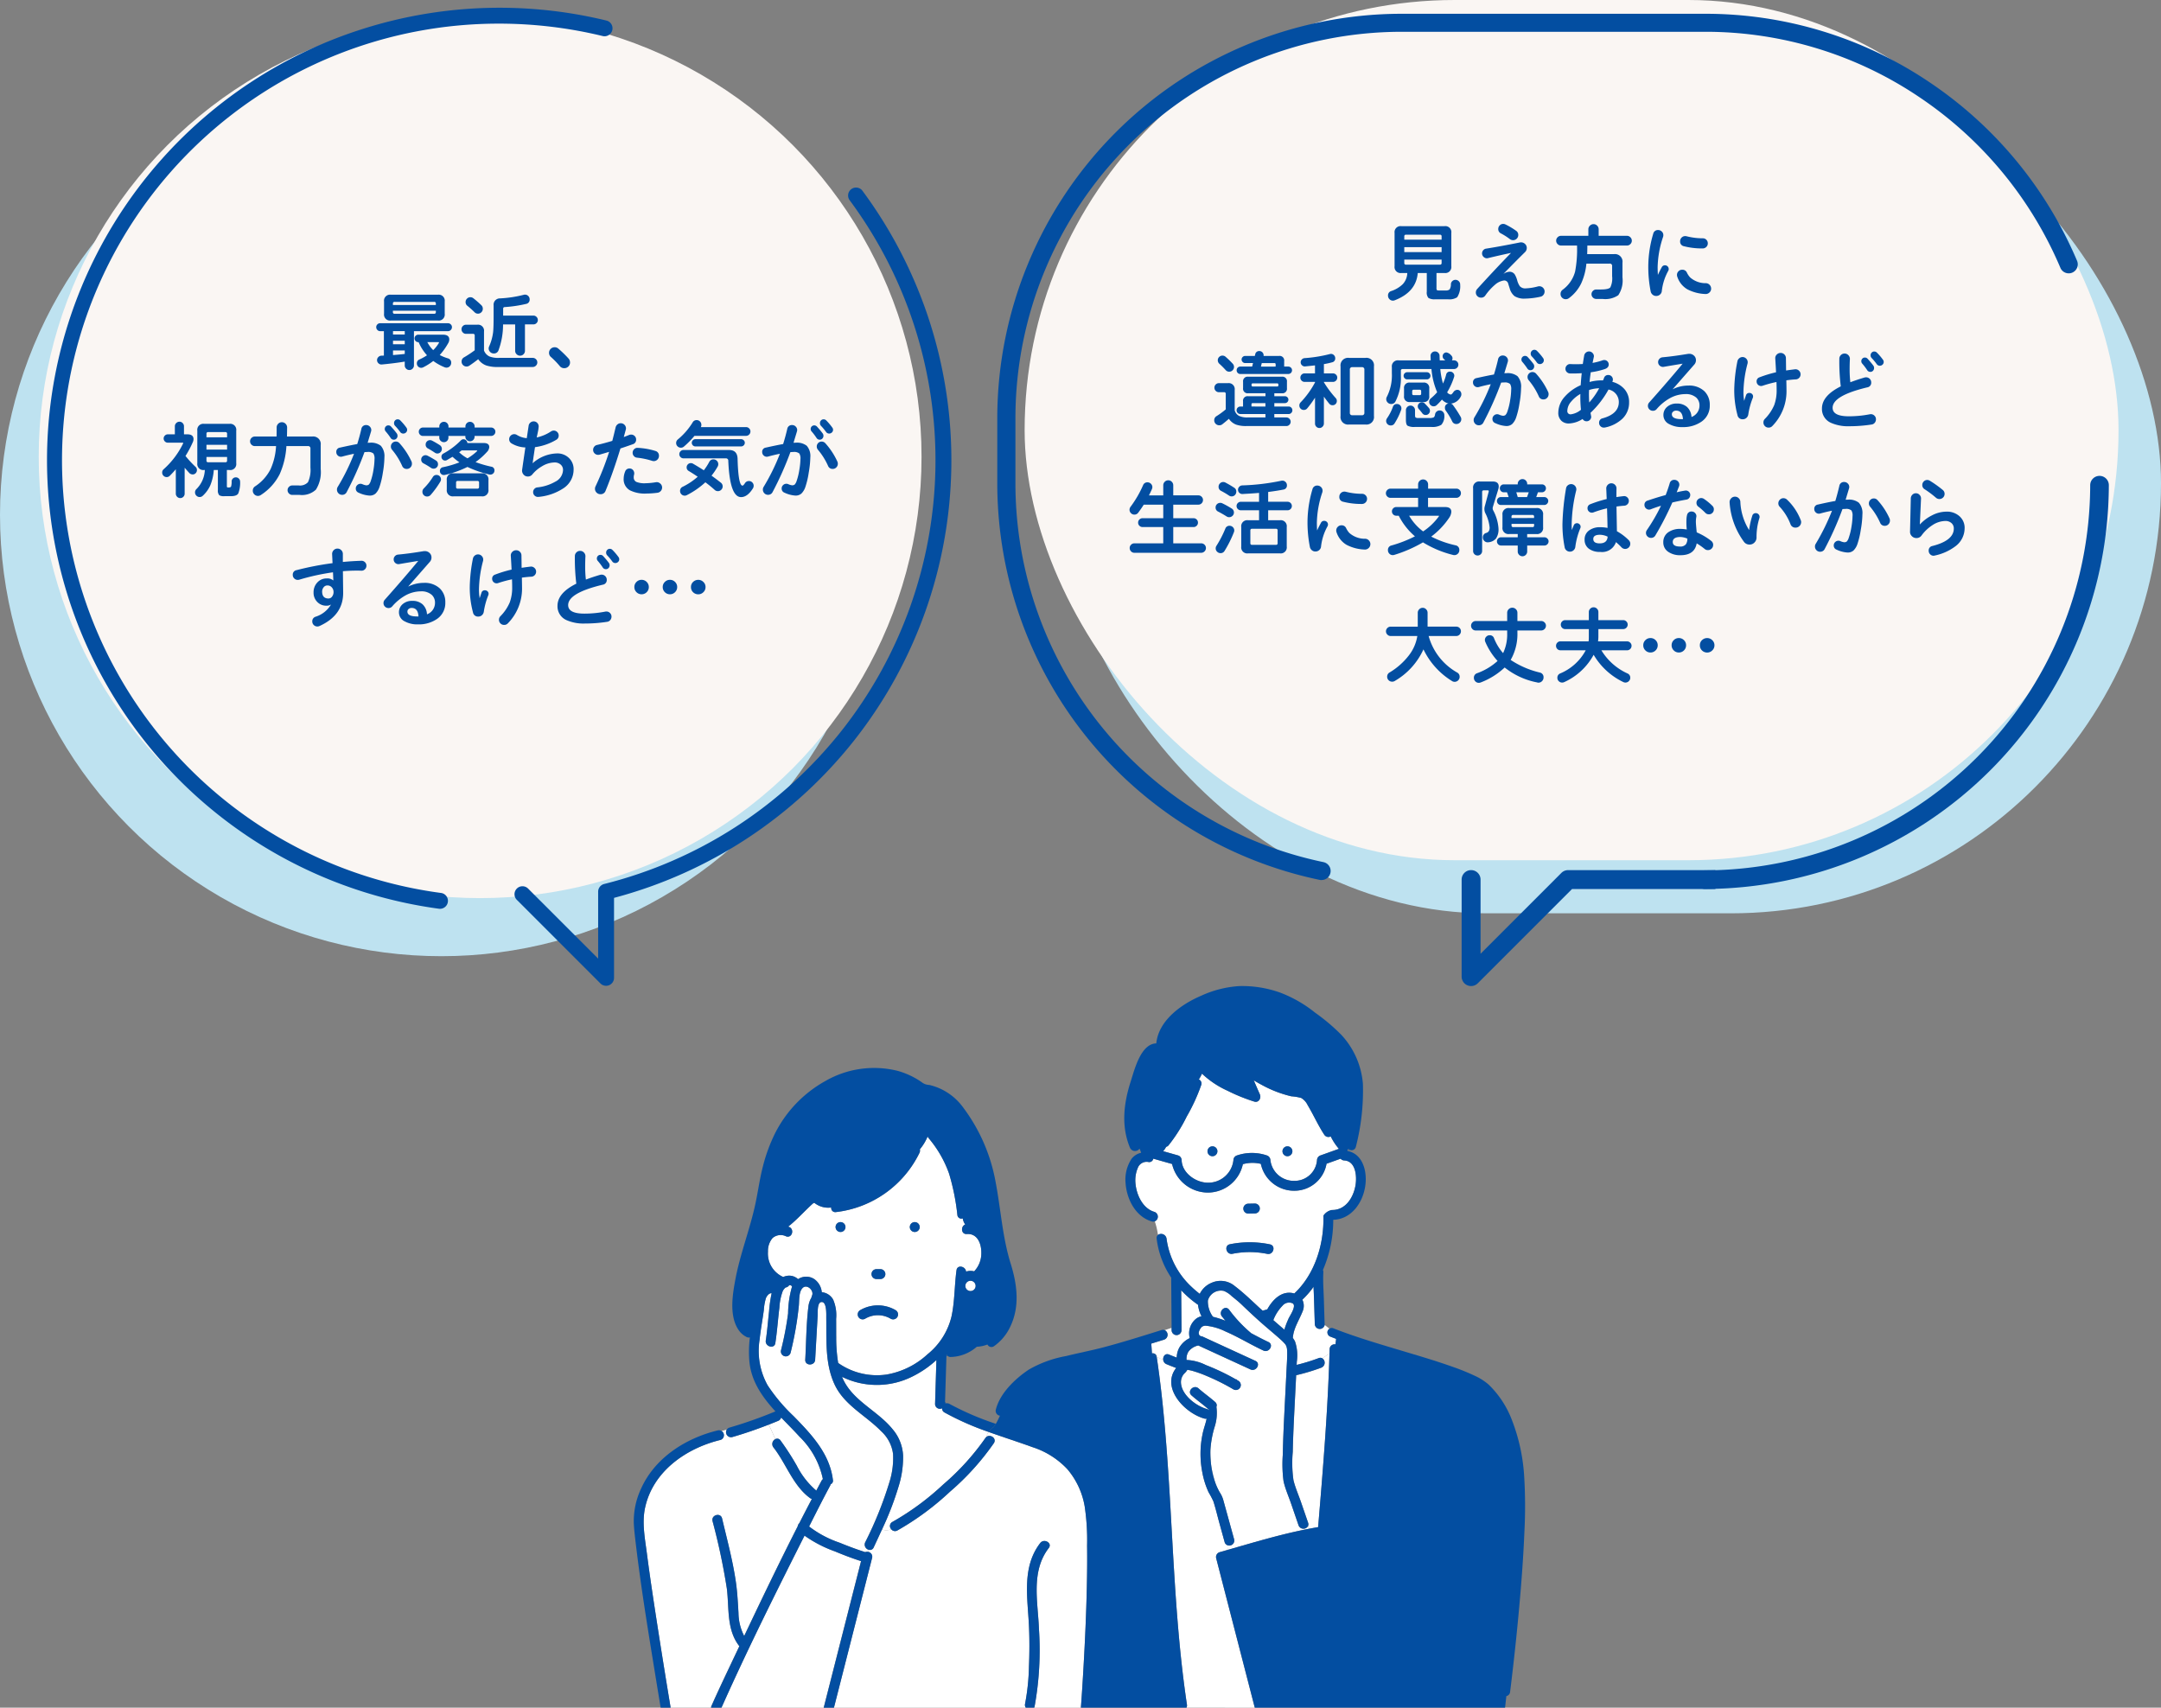 <svg xmlns="http://www.w3.org/2000/svg" width="306.892" height="242.517" viewBox="0 0 306.892 242.517">
  <rect x="0" y="0" width="306.892" height="242.517" fill="#808080" stroke="none"/>
  <g id="グループ_321" data-name="グループ 321" transform="translate(-34 -208.939)">
    <g id="グループ_256" data-name="グループ 256" transform="translate(2.299 35)">
      <g id="グループ_223" data-name="グループ 223" transform="translate(31.701 175.038)">
        <ellipse id="楕円形_19" data-name="楕円形 19" cx="62.686" cy="62.686" rx="62.686" ry="62.686" transform="translate(0 9.326)" fill="#bee2f0"/>
        <ellipse id="楕円形_18" data-name="楕円形 18" cx="62.686" cy="62.686" rx="62.686" ry="62.686" transform="translate(5.499 1.078)" fill="#faf6f3"/>
        <g id="グループ_223-2" data-name="グループ 223" transform="translate(6.598 0)">
          <path id="パス_2318" data-name="パス 2318" d="M2161.164,282.8a1.13,1.13,0,0,0-1.815,1.348,62.011,62.011,0,0,1-1.205,75.408,62.313,62.313,0,0,1-33.656,21.693,1.13,1.13,0,0,0-.859,1.1v9.5l-9.947-9.946a1.13,1.13,0,0,0-1.6,1.6l11.875,11.875a1.13,1.13,0,0,0,1.929-.8V383.222a64.606,64.606,0,0,0,34.026-22.264,64.273,64.273,0,0,0,1.249-78.16Z" transform="translate(-2045.282 -256.807)" fill="#034ea1"/>
          <path id="パス_2319" data-name="パス 2319" d="M1812.605,145a62.283,62.283,0,0,1,14.731,1.761,1.13,1.13,0,1,0,.535-2.2A64.268,64.268,0,1,0,1804.084,270.7a1.13,1.13,0,1,0,.3-2.241A62,62,0,0,1,1812.605,145Z" transform="translate(-1748.348 -142.742)" fill="#034ea1"/>
        </g>
        <path id="パス_2343" data-name="パス 2343" d="M-46.994-15.154a.855.855,0,0,1-.968.968h-6.678a.855.855,0,0,1-.968-.968v-1.73a.855.855,0,0,1,.968-.968h6.678a.855.855,0,0,1,.968.968Zm.919,6.98a.662.662,0,0,1-.194.478.632.632,0,0,1-.472.2.678.678,0,0,1-.254-.048,7.116,7.116,0,0,1-1.621-.9,8.648,8.648,0,0,1-1.427.9.644.644,0,0,1-.29.073.594.594,0,0,1-.435-.181.608.608,0,0,1-.181-.448.575.575,0,0,1,.363-.556,7.013,7.013,0,0,0,1.077-.593A6.679,6.679,0,0,1-50.7-11.114h-.048a.512.512,0,0,1-.375-.157.512.512,0,0,1-.157-.375.512.512,0,0,1,.157-.375.512.512,0,0,1,.375-.157h3.484q.919,0,.919.69a1.09,1.09,0,0,1-.169.544A9.181,9.181,0,0,1-47.7-9.287a6.272,6.272,0,0,0,1.161.472A.611.611,0,0,1-46.074-8.174Zm.109-5.069a.546.546,0,0,1-.169.4.546.546,0,0,1-.4.169h-4.827v4.863a.628.628,0,0,1-.194.46.628.628,0,0,1-.46.194.628.628,0,0,1-.46-.194.628.628,0,0,1-.194-.46v-.544q-1.44.242-3.254.411a.594.594,0,0,1-.472-.163.592.592,0,0,1-.206-.454A.594.594,0,0,1-56.417-9a.627.627,0,0,1,.423-.194l.363-.012v-3.472h-.532a.527.527,0,0,1-.393-.169.556.556,0,0,1-.163-.4.536.536,0,0,1,.163-.393.536.536,0,0,1,.393-.163h9.629a.556.556,0,0,1,.4.163A.527.527,0,0,1-45.965-13.243Zm-2.286-3.145v-.206a.214.214,0,0,0-.242-.242h-5.613a.214.214,0,0,0-.242.242v.206Zm0,1v-.194h-6.1v.194a.214.214,0,0,0,.242.242h5.613A.214.214,0,0,0-48.252-15.384Zm.423,4.391q.073-.121-.073-.121h-1.561a4.51,4.51,0,0,0,.835,1.137A4.711,4.711,0,0,0-47.828-10.993Zm-4.839-1.2v-.484h-1.669v.484Zm0,1.379v-.5h-1.669v.5Zm0,1.367v-.484h-1.669v.653Q-53.2-9.372-52.667-9.444Zm18.9-4.815a.6.6,0,0,1-.188.448.614.614,0,0,1-.442.181h-1.2v3.75A.662.662,0,0,1-35.8-9.4a.662.662,0,0,1-.484.206.676.676,0,0,1-.5-.206.662.662,0,0,1-.206-.484v-3.75h-1.718a10.564,10.564,0,0,1-.641,3.665.671.671,0,0,1-.677.46.7.7,0,0,1-.514-.212.7.7,0,0,1-.212-.514.762.762,0,0,1,.073-.29,7.045,7.045,0,0,0,.556-1.984q.073-.629.073-2.19v-1.633a.9.9,0,0,1,.944-1,17,17,0,0,0,3.339-.508.614.614,0,0,1,.169-.024.642.642,0,0,1,.472.194.642.642,0,0,1,.194.472.606.606,0,0,1-.508.653,18.3,18.3,0,0,1-3.024.448.215.215,0,0,0-.23.242v.968H-34.4a.614.614,0,0,1,.442.181A.6.6,0,0,1-33.771-14.259Zm-7.815-1.585a.672.672,0,0,1-.2.484.656.656,0,0,1-.49.206.662.662,0,0,1-.484-.206,13.451,13.451,0,0,0-1.028-.919.644.644,0,0,1-.242-.532.652.652,0,0,1,.2-.478.652.652,0,0,1,.478-.2.658.658,0,0,1,.423.145,14.218,14.218,0,0,1,1.137.992A.665.665,0,0,1-41.586-15.844Zm7.742,7.609a.628.628,0,0,1-.194.46.628.628,0,0,1-.46.194h-4.924a5.074,5.074,0,0,1-1.645-.206,2.369,2.369,0,0,1-1.173-.9q-.556.448-1.258.919a.686.686,0,0,1-.387.121.69.69,0,0,1-.508-.206.676.676,0,0,1-.206-.5.66.66,0,0,1,.351-.6,15.842,15.842,0,0,0,1.512-1v-2.093a.214.214,0,0,0-.242-.242h-.992a.608.608,0,0,1-.454-.194.638.638,0,0,1-.187-.46.618.618,0,0,1,.188-.454.618.618,0,0,1,.454-.188h1.585a.855.855,0,0,1,.968.968v2.7a1.56,1.56,0,0,0,.762.835,3.4,3.4,0,0,0,1.355.206h4.8a.638.638,0,0,1,.46.188A.608.608,0,0,1-33.844-8.235Zm4.645,0a.8.8,0,0,1-.236.587.8.8,0,0,1-.587.236.78.78,0,0,1-.629-.29A11.785,11.785,0,0,0-31.9-9a.756.756,0,0,1-.278-.593.762.762,0,0,1,.236-.569.778.778,0,0,1,.563-.23.756.756,0,0,1,.52.194A16.2,16.2,0,0,1-29.4-8.779.789.789,0,0,1-29.2-8.235ZM-76.051,8.689a4.1,4.1,0,0,1-.266,1.694q-.23.375-1.028.375h-.919A1.41,1.41,0,0,1-79,10.637a1,1,0,0,1-.206-.762V7.044h-.581a7.17,7.17,0,0,1-.472,2.117A4.47,4.47,0,0,1-81.35,10.7a.635.635,0,0,1-.448.181.628.628,0,0,1-.46-.194.628.628,0,0,1-.194-.46.637.637,0,0,1,.206-.484,4.052,4.052,0,0,0,1.186-2.7h-.1a.855.855,0,0,1-.968-.968V1.455a.855.855,0,0,1,.968-.968h3.593a.855.855,0,0,1,.968.968V6.076a.855.855,0,0,1-.968.968h-.363V9.258a.483.483,0,0,0,.03.23q.03.036.175.036h.085q.242,0,.308-.139a2.354,2.354,0,0,0,.079-.72.55.55,0,0,1,.175-.411.58.58,0,0,1,.417-.169.584.584,0,0,1,.429.175A.584.584,0,0,1-76.051,8.689Zm-6.133-1.633a.6.6,0,0,1-.175.436.574.574,0,0,1-.429.181.688.688,0,0,1-.52-.254q-.278-.3-.617-.7V10.4a.614.614,0,0,1-.181.442.6.6,0,0,1-.448.188A.6.6,0,0,1-85,10.837a.614.614,0,0,1-.181-.442V6.935q-.411.484-.847.919a.615.615,0,0,1-.448.194.618.618,0,0,1-.454-.188.618.618,0,0,1-.188-.454.6.6,0,0,1,.194-.46A11.724,11.724,0,0,0-84.144,3.27q.048-.109-.073-.109h-2.1a.57.57,0,0,1-.417-.175.57.57,0,0,1-.175-.417.57.57,0,0,1,.175-.417.57.57,0,0,1,.417-.175h1V.838a.628.628,0,0,1,.194-.46.628.628,0,0,1,.46-.194.608.608,0,0,1,.454.194.638.638,0,0,1,.188.46V1.975h.472q.883,0,.883.69a1.1,1.1,0,0,1-.1.423,14.712,14.712,0,0,1-1.04,1.96,15.443,15.443,0,0,0,1.44,1.561A.583.583,0,0,1-82.184,7.056ZM-77.9,2.4V1.9a.214.214,0,0,0-.242-.242h-2.444a.214.214,0,0,0-.242.242v.5Zm0,1.742V3.463h-2.928v.677Zm0,1.561V5.193h-2.928V5.7a.214.214,0,0,0,.242.242h2.444A.214.214,0,0,0-77.9,5.7Zm13.295,1.186a4.687,4.687,0,0,1-.677,2.94,2.907,2.907,0,0,1-2.311.75h-1.04a.652.652,0,0,1-.478-.2.652.652,0,0,1-.2-.478.638.638,0,0,1,.2-.466.652.652,0,0,1,.478-.2h.9a1.536,1.536,0,0,0,1.319-.46,4.13,4.13,0,0,0,.351-2.093V4.008a.321.321,0,0,0-.363-.363h-3.049a11.419,11.419,0,0,1-.956,3.992A7.582,7.582,0,0,1-73.1,10.589a.713.713,0,0,1-.411.133.71.71,0,0,1-.52-.218.724.724,0,0,1-.218-.532.7.7,0,0,1,.315-.6A6.388,6.388,0,0,0-71.72,6.911a9.17,9.17,0,0,0,.774-3.266h-3.012a.652.652,0,0,1-.478-.2.652.652,0,0,1-.2-.478.652.652,0,0,1,.2-.478.652.652,0,0,1,.478-.2h3.085q.012-.472.012-1.282a.724.724,0,0,1,.218-.532.71.71,0,0,1,.52-.218.714.714,0,0,1,.532.224.73.73,0,0,1,.218.526q-.012.835-.024,1.282h3.581a1.069,1.069,0,0,1,1.21,1.21Zm12.279-5.565a.516.516,0,0,1-.163.387.546.546,0,0,1-.393.157.522.522,0,0,1-.448-.242,7.832,7.832,0,0,0-.726-.871.533.533,0,0,1-.133-.375A.522.522,0,0,1-54.04,0a.492.492,0,0,1,.369-.157A.512.512,0,0,1-53.3,0,8.3,8.3,0,0,1-52.449,1,.529.529,0,0,1-52.328,1.322Zm-1.367.871a.543.543,0,0,1-.151.381.5.5,0,0,1-.381.163.521.521,0,0,1-.46-.266,8.764,8.764,0,0,0-.7-.919.5.5,0,0,1-.121-.327.513.513,0,0,1,.145-.369A.482.482,0,0,1-55,.705a.487.487,0,0,1,.375.157q.544.6.835,1A.54.54,0,0,1-53.7,2.193Zm2.044,3.956a.72.72,0,0,1-.212.52.69.69,0,0,1-.514.218.676.676,0,0,1-.665-.435,9.607,9.607,0,0,0-1.44-2.3.689.689,0,0,1-.157-.448.676.676,0,0,1,.206-.5.676.676,0,0,1,.5-.206.677.677,0,0,1,.52.242,10.282,10.282,0,0,1,1.706,2.6A.723.723,0,0,1-51.651,6.149Zm-3.907-.907a13.9,13.9,0,0,1-.224,2.19,11.643,11.643,0,0,1-.472,2.008,2.367,2.367,0,0,1-.569.95,1.238,1.238,0,0,1-.853.284,4.247,4.247,0,0,1-1.548-.411.607.607,0,0,1-.4-.6.632.632,0,0,1,.2-.472.648.648,0,0,1,.466-.194.678.678,0,0,1,.254.048,1.877,1.877,0,0,0,.556.169.575.575,0,0,0,.369-.1,1.352,1.352,0,0,0,.284-.526,8.894,8.894,0,0,0,.387-1.609A9.948,9.948,0,0,0-56.962,5.5a1.339,1.339,0,0,0-.157-.8,1.139,1.139,0,0,0-.835-.218q-.181,0-.435.024a45.565,45.565,0,0,1-2.528,5.674.689.689,0,0,1-.653.387.69.69,0,0,1-.514-.218.72.72,0,0,1-.212-.52.7.7,0,0,1,.1-.375,29.458,29.458,0,0,0,2.323-4.718q-.9.181-1.682.4a.658.658,0,0,1-.181.024.628.628,0,0,1-.46-.194.628.628,0,0,1-.194-.46.589.589,0,0,1,.508-.641q1.633-.363,2.468-.508.351-1.137.581-2.141a.656.656,0,0,1,.7-.556.686.686,0,0,1,.5.212.686.686,0,0,1,.212.5.737.737,0,0,1-.036.206l-.484,1.6q.194-.012.327-.012a2.249,2.249,0,0,1,1.548.436A2.207,2.207,0,0,1-55.558,5.242ZM-39.8,1.6a.574.574,0,0,1-.181.429.59.59,0,0,1-.423.175h-2.347v.109a.628.628,0,0,1-.194.46.628.628,0,0,1-.46.194.628.628,0,0,1-.46-.194.628.628,0,0,1-.194-.46V2.205h-2.407v.242a.618.618,0,0,1-.188.454.618.618,0,0,1-.454.188.638.638,0,0,1-.46-.188.608.608,0,0,1-.194-.454V2.205h-2.323A.57.57,0,0,1-50.5,2.03a.584.584,0,0,1-.175-.429.57.57,0,0,1,.175-.417.57.57,0,0,1,.417-.175h2.323V.85a.628.628,0,0,1,.194-.46A.628.628,0,0,1-47.1.2a.608.608,0,0,1,.454.194.638.638,0,0,1,.188.46v.157h2.407V.85a.628.628,0,0,1,.194-.46A.628.628,0,0,1-43.4.2a.628.628,0,0,1,.46.194.628.628,0,0,1,.194.46v.157H-40.4a.59.59,0,0,1,.423.175A.561.561,0,0,1-39.8,1.6Zm-.133,5.528a.531.531,0,0,1-.175.405.577.577,0,0,1-.405.163.68.68,0,0,1-.133-.012,15.407,15.407,0,0,1-3.121-1.077,14.141,14.141,0,0,1-3.218,1.137.68.68,0,0,1-.133.012.536.536,0,0,1-.393-.163.536.536,0,0,1-.163-.393.511.511,0,0,1,.435-.556,14.031,14.031,0,0,0,2.335-.69,8.54,8.54,0,0,1-.98-.786q-.254.145-.786.46a.508.508,0,0,1-.266.073.492.492,0,0,1-.369-.157.522.522,0,0,1-.151-.375.487.487,0,0,1,.266-.46,10.348,10.348,0,0,0,2.468-1.851.529.529,0,0,1,.4-.181.512.512,0,0,1,.375.157.558.558,0,0,1,.169.375h2.311q.8,0,.8.581a1.089,1.089,0,0,1-.339.7,9.865,9.865,0,0,1-1.609,1.427,15.491,15.491,0,0,0,2.238.653A.515.515,0,0,1-39.929,7.129ZM-47.4,4.056a.618.618,0,0,1-.188.454.618.618,0,0,1-.454.188.613.613,0,0,1-.363-.121,11.136,11.136,0,0,0-.98-.6.59.59,0,0,1-.315-.544.608.608,0,0,1,.181-.448.608.608,0,0,1,.448-.181.6.6,0,0,1,.29.073,12,12,0,0,1,1.1.641A.625.625,0,0,1-47.4,4.056Zm6.617,5.758a.855.855,0,0,1-.968.968h-3.98a.855.855,0,0,1-.968-.968V8.484a.855.855,0,0,1,.968-.968h3.98a.855.855,0,0,1,.968.968Zm-7.162-3.593a.608.608,0,0,1-.181.448.608.608,0,0,1-.448.181.622.622,0,0,1-.363-.109A11.175,11.175,0,0,0-50.006,6.1a.586.586,0,0,1-.327-.544.594.594,0,0,1,.181-.435.594.594,0,0,1,.435-.181.644.644,0,0,1,.29.073q.569.29,1.186.677A.589.589,0,0,1-47.949,6.222Zm.423,2.141a.613.613,0,0,1-.085.315,12.927,12.927,0,0,1-1.379,1.9.655.655,0,0,1-.508.23.642.642,0,0,1-.472-.194.642.642,0,0,1-.194-.472.657.657,0,0,1,.194-.484,9.08,9.08,0,0,0,1.294-1.633.578.578,0,0,1,.532-.278.594.594,0,0,1,.435.181A.594.594,0,0,1-47.526,8.363Zm5.081-3.956q.157-.145-.06-.145h-2.1q-.169.145-.339.266a5.473,5.473,0,0,0,1.186.859A7.657,7.657,0,0,0-42.445,4.407Zm.327,5.045V8.835a.214.214,0,0,0-.242-.242h-2.782a.214.214,0,0,0-.242.242v.617a.214.214,0,0,0,.242.242h2.782A.214.214,0,0,0-42.118,9.452ZM-28.69,7a3.156,3.156,0,0,1-1.5,2.673,7.644,7.644,0,0,1-3.472,1.186.676.676,0,0,1-.544-.163.65.65,0,0,1-.23-.514.651.651,0,0,1,.163-.442.65.65,0,0,1,.405-.224A6.47,6.47,0,0,0-31.291,8.7a1.929,1.929,0,0,0,1.1-1.657.991.991,0,0,0-.339-.774,1.276,1.276,0,0,0-.883-.3,3.566,3.566,0,0,0-1.766.544,5.022,5.022,0,0,0-1.355,1.137.8.8,0,0,1-.653.315.774.774,0,0,1-.617-.284A.832.832,0,0,1-36,7.008q.206-1.44.46-3.169a4.1,4.1,0,0,1-1.972-.581.678.678,0,0,1-.327-.593.686.686,0,0,1,.212-.5.686.686,0,0,1,.5-.212.7.7,0,0,1,.387.109,3.143,3.143,0,0,0,1.4.46l.266-1.778A.686.686,0,0,1-34.83.312a.684.684,0,0,1,.466-.175.68.68,0,0,1,.508.212.7.7,0,0,1,.206.5,4.794,4.794,0,0,1-.109.774l-.169.8A6,6,0,0,0-31.9,1.564a.725.725,0,0,1,.387-.121.676.676,0,0,1,.5.206.676.676,0,0,1,.206.5.665.665,0,0,1-.339.6A8.014,8.014,0,0,1-34.171,3.8q-.1.617-.339,2.286a5.391,5.391,0,0,1,3.484-1.4,2.331,2.331,0,0,1,1.585.569A2.172,2.172,0,0,1-28.69,7Zm12.121-1.96a.72.72,0,0,1-.212.52.7.7,0,0,1-.526.218.722.722,0,0,1-.23-.036A10.728,10.728,0,0,0-19.69,5.29a.657.657,0,0,1-.435-.224.671.671,0,0,1-.181-.466.69.69,0,0,1,.218-.514.641.641,0,0,1,.52-.188,10.129,10.129,0,0,1,2.492.436A.679.679,0,0,1-16.569,5.036Zm.448,4.488a.719.719,0,0,1-.194.5.754.754,0,0,1-.472.248,13.148,13.148,0,0,1-1.561.109,4.753,4.753,0,0,1-2.323-.448,1.784,1.784,0,0,1-.907-1.706,2.713,2.713,0,0,1,.206-.968.625.625,0,0,1,.629-.435.605.605,0,0,1,.484.212.715.715,0,0,1,.181.478.8.8,0,0,1-.024.194,1.19,1.19,0,0,0-.048.351.691.691,0,0,0,.363.665,3.057,3.057,0,0,0,1.306.194,9.986,9.986,0,0,0,1.488-.145.73.73,0,0,1,.6.181A.722.722,0,0,1-16.121,9.524Zm-3.69-6.811a.651.651,0,0,1-.472.665q-1.089.387-1.754.6-1.065,3.484-2.117,6.024a.718.718,0,0,1-.726.472.754.754,0,0,1-.544-.224.738.738,0,0,1-.23-.55.771.771,0,0,1,.073-.327,39.391,39.391,0,0,0,1.936-4.911q-.738.218-1.367.4a.706.706,0,0,1-.194.024.7.7,0,0,1-.5-.206.68.68,0,0,1-.212-.508.7.7,0,0,1,.157-.442.659.659,0,0,1,.4-.248q1-.23,2.165-.581.169-.629.472-1.911a.778.778,0,0,1,.26-.423A.7.7,0,0,1-22,.4a.724.724,0,0,1,.532.218.724.724,0,0,1,.218.532.839.839,0,0,1-.036.194l-.278,1.016q.4-.145.774-.3a.71.71,0,0,1,.266-.048.69.69,0,0,1,.508.206A.676.676,0,0,1-19.811,2.713ZM-3.577,1.564a.6.6,0,0,1-.188.448.614.614,0,0,1-.442.181h-7.319a12.147,12.147,0,0,1-1.5,1.524.626.626,0,0,1-.423.157.662.662,0,0,1-.478-.194.632.632,0,0,1-.2-.472.641.641,0,0,1,.242-.508A9.7,9.7,0,0,0-11.791.294a.628.628,0,0,1,.581-.339.632.632,0,0,1,.472.2.662.662,0,0,1,.194.478.647.647,0,0,1-.073.315h6.412a.614.614,0,0,1,.442.181A.585.585,0,0,1-3.577,1.564Zm-.8,1.609a.492.492,0,0,1-.157.369.508.508,0,0,1-.363.151h-6.5a.488.488,0,0,1-.357-.151.5.5,0,0,1-.151-.369.488.488,0,0,1,.151-.357.488.488,0,0,1,.357-.151h6.5a.508.508,0,0,1,.363.151A.479.479,0,0,1-4.375,3.173Zm1.258,6.109a.678.678,0,0,1-.1.363Q-4,10.891-4.907,10.891q-1.6,0-1.815-5.141a.327.327,0,0,0-.363-.363h-6a.57.57,0,0,1-.417-.175.57.57,0,0,1-.175-.417.57.57,0,0,1,.175-.417.57.57,0,0,1,.417-.175h6.472q1.173,0,1.21,1.234.1,3.823.7,3.823.121,0,.351-.351a.651.651,0,0,1,.569-.3.632.632,0,0,1,.472.2A.662.662,0,0,1-3.117,9.282Zm-4.4.085a.652.652,0,0,1-.2.478.652.652,0,0,1-.478.2.659.659,0,0,1-.448-.169q-.6-.544-1.331-1.089a11.66,11.66,0,0,1-2.637,1.827.644.644,0,0,1-.29.073.642.642,0,0,1-.472-.194.642.642,0,0,1-.194-.472.616.616,0,0,1,.363-.593A9.527,9.527,0,0,0-11.065,8q-.593-.411-1.282-.823a.569.569,0,0,1-.29-.508.584.584,0,0,1,.175-.429.57.57,0,0,1,.417-.175.579.579,0,0,1,.3.073q.835.484,1.548.944a7.894,7.894,0,0,0,.762-1.173.638.638,0,0,1,.6-.375.666.666,0,0,1,.49.2.666.666,0,0,1,.2.49.68.68,0,0,1-.085.327,9.556,9.556,0,0,1-.871,1.294q.774.556,1.319.992A.653.653,0,0,1-7.52,9.367ZM8.158,1.322a.516.516,0,0,1-.163.387.546.546,0,0,1-.393.157.522.522,0,0,1-.448-.242A7.833,7.833,0,0,0,6.428.754.533.533,0,0,1,6.295.379.522.522,0,0,1,6.446,0a.492.492,0,0,1,.369-.157A.512.512,0,0,1,7.19,0,8.3,8.3,0,0,1,8.037,1,.529.529,0,0,1,8.158,1.322Zm-1.367.871a.543.543,0,0,1-.151.381.5.5,0,0,1-.381.163.521.521,0,0,1-.46-.266,8.766,8.766,0,0,0-.7-.919.5.5,0,0,1-.121-.327A.513.513,0,0,1,5.121.856a.518.518,0,0,1,.738.006q.544.6.835,1A.54.54,0,0,1,6.791,2.193ZM8.835,6.149a.72.72,0,0,1-.212.52.69.69,0,0,1-.514.218.676.676,0,0,1-.665-.435A9.607,9.607,0,0,0,6,4.153a.689.689,0,0,1-.157-.448.695.695,0,0,1,1.222-.46,10.282,10.282,0,0,1,1.706,2.6A.723.723,0,0,1,8.835,6.149ZM4.928,5.242A13.9,13.9,0,0,1,4.7,7.431a11.644,11.644,0,0,1-.472,2.008,2.367,2.367,0,0,1-.569.95,1.238,1.238,0,0,1-.853.284,4.247,4.247,0,0,1-1.548-.411.607.607,0,0,1-.4-.6.632.632,0,0,1,.2-.472.648.648,0,0,1,.466-.194.678.678,0,0,1,.254.048,1.877,1.877,0,0,0,.556.169.575.575,0,0,0,.369-.1,1.353,1.353,0,0,0,.284-.526,8.9,8.9,0,0,0,.387-1.609A9.945,9.945,0,0,0,3.524,5.5a1.339,1.339,0,0,0-.157-.8,1.139,1.139,0,0,0-.835-.218q-.181,0-.435.024A45.564,45.564,0,0,1-.431,10.177a.689.689,0,0,1-.653.387.69.69,0,0,1-.514-.218.72.72,0,0,1-.212-.52.7.7,0,0,1,.1-.375A29.459,29.459,0,0,0,.609,4.734q-.9.181-1.682.4a.658.658,0,0,1-.181.024.628.628,0,0,1-.46-.194.628.628,0,0,1-.194-.46A.589.589,0,0,1-1.4,3.863Q.234,3.5,1.069,3.355q.351-1.137.581-2.141a.656.656,0,0,1,.7-.556.686.686,0,0,1,.5.212.686.686,0,0,1,.212.5.737.737,0,0,1-.036.206l-.484,1.6q.194-.012.327-.012A2.249,2.249,0,0,1,4.42,3.6,2.207,2.207,0,0,1,4.928,5.242Zm-63.039,15.4a.686.686,0,0,1-.212.5.66.66,0,0,1-.514.2q-.3-.012-.569-.012-1.04,0-2.044.085.012,1.2.036,3.012.036,3.242-3.375,4.778a.723.723,0,0,1-.3.06.7.7,0,0,1-.5-.206.68.68,0,0,1-.212-.508.663.663,0,0,1,.448-.665,3.9,3.9,0,0,0,2.214-1.742,1.168,1.168,0,0,1-.677.169,1.744,1.744,0,0,1-1.27-.526,1.83,1.83,0,0,1-.532-1.361,2,2,0,0,1,.532-1.409,1.752,1.752,0,0,1,1.343-.575,1.276,1.276,0,0,1,.931.29q0-.133-.048-1.161a32.355,32.355,0,0,0-4.8,1.052.757.757,0,0,1-.206.024.676.676,0,0,1-.5-.206.676.676,0,0,1-.206-.5.636.636,0,0,1,.532-.677,42.542,42.542,0,0,1,5.117-.992l-.06-1.27a.746.746,0,0,1,.212-.563.729.729,0,0,1,.55-.236.734.734,0,0,1,.538.224.734.734,0,0,1,.224.538v1.137q1.234-.121,2.625-.169a.673.673,0,0,1,.508.194A.671.671,0,0,1-58.111,20.641Zm-4.67,3.738a.96.96,0,0,0-.248-.671.794.794,0,0,0-.611-.272.661.661,0,0,0-.556.272.971.971,0,0,0-.206.6q.012.98.9.98a.623.623,0,0,0,.52-.278A1.032,1.032,0,0,0-62.78,24.379Zm15.872,1.476a2.722,2.722,0,0,1-1.173,2.335,4.524,4.524,0,0,1-2.71.774,3.7,3.7,0,0,1-1.9-.436,1.41,1.41,0,0,1-.8-1.27,1.494,1.494,0,0,1,.526-1.167,2,2,0,0,1,1.373-.466,2.11,2.11,0,0,1,1.446.484,2.059,2.059,0,0,1,.635,1.427A1.728,1.728,0,0,0-48.373,25.9a1.48,1.48,0,0,0-.46-1.125,2.192,2.192,0,0,0-1.548-.5,4.578,4.578,0,0,0-2.1.532,6.959,6.959,0,0,0-1.972,1.609.668.668,0,0,1-.52.23.69.69,0,0,1-.508-.206.676.676,0,0,1-.206-.5.692.692,0,0,1,.181-.472q2.952-3.327,4.754-5.516-.919.145-2.686.448A.666.666,0,0,1-54,20.254a.653.653,0,0,1-.242-.52.649.649,0,0,1,.181-.46.667.667,0,0,1,.435-.218q1.585-.145,3.617-.484a1.285,1.285,0,0,1,.181-.012.956.956,0,0,1,.677.26.85.85,0,0,1,.278.647.9.9,0,0,1-.242.629q-1.355,1.548-3.073,3.508a4.94,4.94,0,0,1,2.238-.532,3.128,3.128,0,0,1,2.274.8A2.659,2.659,0,0,1-46.909,25.855Zm-3.811,1.984q-.06-1.21-.98-1.21a.641.641,0,0,0-.411.145.458.458,0,0,0-.181.375q0,.69,1.379.69Zm16.706-6.363a.686.686,0,0,1-.2.5.7.7,0,0,1-.49.218q-.641.036-1.331.133.024,1.137.024,1.609a7.045,7.045,0,0,1-2.008,4.875.7.7,0,0,1-.544.23.7.7,0,0,1-.514-.212.7.7,0,0,1-.212-.514.7.7,0,0,1,.194-.5,6.292,6.292,0,0,0,1.343-1.984,6.132,6.132,0,0,0,.339-2.2q0-.423-.024-1.065a17.132,17.132,0,0,0-1.972.532.651.651,0,0,1-.206.036.618.618,0,0,1-.454-.188.618.618,0,0,1-.188-.454.586.586,0,0,1,.411-.593,17.35,17.35,0,0,1,2.347-.714q-.024-.617-.109-1.948a.7.7,0,0,1,.206-.563.748.748,0,0,1,.556-.236.724.724,0,0,1,.532.218.71.71,0,0,1,.218.52q.012.581.024,1.754.738-.109,1.258-.169a.682.682,0,0,1,.556.181A.689.689,0,0,1-34.013,21.476Zm-6.75,3.145a.487.487,0,0,1-.036.194,10.329,10.329,0,0,0-.641,2.347.814.814,0,0,1-.266.5.756.756,0,0,1-.52.194.711.711,0,0,1-.75-.581,13.72,13.72,0,0,1-.46-3.629,22.1,22.1,0,0,1,.448-4.016.732.732,0,0,1,.254-.429.706.706,0,0,1,.472-.175.71.71,0,0,1,.52.218.724.724,0,0,1,.218.532.751.751,0,0,1-.024.181,16.616,16.616,0,0,0-.581,4.125,7.532,7.532,0,0,0,.06.871l.036.3.266-.8a.467.467,0,0,1,.5-.327.5.5,0,0,1,.357.145A.469.469,0,0,1-40.763,24.621Zm18.557-4.911a.516.516,0,0,1-.163.387.546.546,0,0,1-.393.157.522.522,0,0,1-.448-.242,7.834,7.834,0,0,0-.726-.871.533.533,0,0,1-.133-.375.522.522,0,0,1,.151-.375.492.492,0,0,1,.369-.157.512.512,0,0,1,.375.157,8.3,8.3,0,0,1,.847.992A.529.529,0,0,1-22.206,19.71Zm-1.367.871a.543.543,0,0,1-.151.381.5.5,0,0,1-.381.163.521.521,0,0,1-.46-.266,8.765,8.765,0,0,0-.7-.919.5.5,0,0,1-.121-.327.513.513,0,0,1,.145-.369.482.482,0,0,1,.363-.151.487.487,0,0,1,.375.157q.544.6.835,1A.54.54,0,0,1-23.573,20.581Zm.266,7.283a.745.745,0,0,1-.175.49.683.683,0,0,1-.454.248,20.734,20.734,0,0,1-3.157.242,5.979,5.979,0,0,1-2.577-.472,2.136,2.136,0,0,1-1.306-2.044q0-1.815,2.673-3.145a29.045,29.045,0,0,1-.206-3.907.724.724,0,0,1,.218-.532.724.724,0,0,1,.532-.218.716.716,0,0,1,.538.236.731.731,0,0,1,.212.55q-.036.677-.036,1.44a15.765,15.765,0,0,0,.1,1.851q.956-.363,2.032-.677a.757.757,0,0,1,.206-.024.7.7,0,0,1,.514.212.7.7,0,0,1,.212.514.656.656,0,0,1-.556.7q-4.924,1.173-4.924,2.9,0,1.21,2.311,1.21a15.506,15.506,0,0,0,2.976-.29.881.881,0,0,1,.145-.012.706.706,0,0,1,.508.212A.69.69,0,0,1-23.307,27.863Zm13.355-4.2a.975.975,0,0,1-.308.732,1.006,1.006,0,0,1-.72.3,1.032,1.032,0,0,1-.732-.29.969.969,0,0,1-.308-.738.969.969,0,0,1,.308-.738,1.032,1.032,0,0,1,.732-.29,1.006,1.006,0,0,1,.72.3A.975.975,0,0,1-9.952,23.666Zm-4.028,0a.99.99,0,0,1-.3.726.99.99,0,0,1-.726.3.99.99,0,0,1-.726-.3.99.99,0,0,1-.3-.726.99.99,0,0,1,.3-.726.99.99,0,0,1,.726-.3.99.99,0,0,1,.726.3A.99.99,0,0,1-13.98,23.666Zm-4.028,0a.99.99,0,0,1-.3.726.99.99,0,0,1-.726.3.99.99,0,0,1-.726-.3.99.99,0,0,1-.3-.726.99.99,0,0,1,.3-.726.99.99,0,0,1,.726-.3.99.99,0,0,1,.726.3A.99.99,0,0,1-18.009,23.666Z" transform="translate(110.149 58.608)" fill="#034ea1"/>
      </g>
      <g id="グループ_224" data-name="グループ 224" transform="translate(173.33 173.939)">
        <rect id="長方形_665" data-name="長方形 665" width="156.856" height="122.167" rx="61.083" transform="translate(8.407 7.541)" fill="#bee2f0"/>
        <rect id="長方形_664" data-name="長方形 664" width="155.348" height="122.167" rx="61.083" transform="translate(3.883)" fill="#faf6f3"/>
        <g id="グループ_226" data-name="グループ 226" transform="translate(0 1.955)">
          <g id="グループ_225" data-name="グループ 225" transform="translate(65.942 121.617)">
            <path id="パス_2320" data-name="パス 2320" d="M2970.691,825.271h-20.364l-13.383,13.383a1.343,1.343,0,0,1-2.293-.95V823.925a1.343,1.343,0,0,1,2.687,0v10.535l11.483-11.484a1.346,1.346,0,0,1,.95-.393h20.921" transform="translate(-2934.65 -822.582)" fill="#034ea1"/>
          </g>
          <path id="パス_2321" data-name="パス 2321" d="M2647.026,330.217a1.292,1.292,0,0,1-.26-.027,57.549,57.549,0,0,1-45.792-56.134v-9.571a57.468,57.468,0,0,1,57.3-57.3h43.234A56.848,56.848,0,0,1,2733.5,217a57.631,57.631,0,0,1,20.8,25.228,1.284,1.284,0,1,1-2.364,1,55.072,55.072,0,0,0-19.872-24.106,54.285,54.285,0,0,0-30.544-9.38h-43.234a54.9,54.9,0,0,0-54.735,54.734v9.571a54.97,54.97,0,0,0,43.741,53.617,1.285,1.285,0,0,1-.259,2.543Z" transform="translate(-2600.975 -207.183)" fill="#034ea1"/>
          <path id="パス_2322" data-name="パス 2322" d="M3104.193,597.963a1.324,1.324,0,1,1,0-2.648,54.861,54.861,0,0,0,54.7-54.7,1.323,1.323,0,1,1,2.647,0,57.506,57.506,0,0,1-57.342,57.343Z" transform="translate(-3003.684 -473.663)" fill="#034ea1"/>
        </g>
        <path id="パス_2344" data-name="パス 2344" d="M-61.895-9.535a2.892,2.892,0,0,1-.423,1.778,2.027,2.027,0,0,1-1.331.29h-1.79a1.631,1.631,0,0,1-.968-.194,1.182,1.182,0,0,1-.23-.883v-2.649h-1.282q-.23,2.7-3.278,3.871a.678.678,0,0,1-.254.048.662.662,0,0,1-.484-.206.676.676,0,0,1-.206-.5.629.629,0,0,1,.448-.653,4.247,4.247,0,0,0,1.645-.98,2.42,2.42,0,0,0,.641-1.585h-.835a.855.855,0,0,1-.968-.968v-4.718a.855.855,0,0,1,.968-.968h6.121a.855.855,0,0,1,.968.968v4.718a.855.855,0,0,1-.968.968h-1.137v2.081a.619.619,0,0,0,.054.339q.054.06.321.06h.859a.975.975,0,0,0,.617-.133,1.343,1.343,0,0,0,.194-.762.629.629,0,0,1,.2-.435.628.628,0,0,1,.454-.181.643.643,0,0,1,.478.206A.63.63,0,0,1-61.895-9.535Zm-2.637-6.4v-.46a.214.214,0,0,0-.242-.242h-4.815a.214.214,0,0,0-.242.242v.46Zm0,1.766v-.7h-5.3v.7Zm0,1.536V-13.1h-5.3v.472a.214.214,0,0,0,.242.242h4.815A.214.214,0,0,0-64.532-12.631ZM-53.644-16.6a.72.72,0,0,1-.212.52.7.7,0,0,1-.526.218.726.726,0,0,1-.448-.145,8.878,8.878,0,0,0-1.294-.823.66.66,0,0,1-.363-.629.7.7,0,0,1,.206-.5.666.666,0,0,1,.5-.212.745.745,0,0,1,.315.073,10.781,10.781,0,0,1,1.512.9A.7.7,0,0,1-53.644-16.6Zm3.738,8.033a.745.745,0,0,1-.169.478.7.7,0,0,1-.423.26,10.87,10.87,0,0,1-2.178.266,2.572,2.572,0,0,1-1.5-.351,2.15,2.15,0,0,1-.69-1.113q-.121-.363-.23-.738a.589.589,0,0,0-.556-.375,2.432,2.432,0,0,0-1.306.617,7.957,7.957,0,0,0-1.379,1.536.7.7,0,0,1-.593.29.72.72,0,0,1-.52-.212.7.7,0,0,1-.218-.526.726.726,0,0,1,.194-.5q2.528-2.782,4.8-5.117-1.561.327-3.266.738a.575.575,0,0,1-.157.024.662.662,0,0,1-.484-.206.662.662,0,0,1-.206-.484.674.674,0,0,1,.163-.448.64.64,0,0,1,.405-.23q2.008-.315,4.766-.871a1.019,1.019,0,0,1,.181-.024.828.828,0,0,1,.593.23.753.753,0,0,1,.242.569.812.812,0,0,1-.254.593q-1.258,1.234-3.073,3.1a1.722,1.722,0,0,1,.847-.315.888.888,0,0,1,.762.363,3.246,3.246,0,0,1,.351.823,2.685,2.685,0,0,0,.375.859,1.012,1.012,0,0,0,.835.315,7.7,7.7,0,0,0,1.742-.278.8.8,0,0,1,.194-.024.724.724,0,0,1,.532.218A.724.724,0,0,1-49.906-8.567Zm12.388-7.222a.662.662,0,0,1-.206.484.662.662,0,0,1-.484.206h-5.625q0,.448-.024,1.222h3.8a1.069,1.069,0,0,1,1.21,1.21v2.081a3.768,3.768,0,0,1-.593,2.54,3.272,3.272,0,0,1-2.226.532h-.9a.652.652,0,0,1-.478-.2.652.652,0,0,1-.2-.478.638.638,0,0,1,.2-.466.652.652,0,0,1,.478-.2h.653q1.089,0,1.343-.3a2.968,2.968,0,0,0,.254-1.585v-1.427a.321.321,0,0,0-.363-.363h-3.29A8.745,8.745,0,0,1-44.7-9.74a5.666,5.666,0,0,1-1.754,2.117.726.726,0,0,1-.448.145.72.72,0,0,1-.52-.212.7.7,0,0,1-.218-.526.714.714,0,0,1,.29-.6,4.69,4.69,0,0,0,1.778-2.589A16.747,16.747,0,0,0-45.3-15.1h-2.274a.662.662,0,0,1-.484-.206.662.662,0,0,1-.206-.484.662.662,0,0,1,.206-.484.662.662,0,0,1,.484-.206h3.883V-17.4a.71.71,0,0,1,.218-.52.71.71,0,0,1,.52-.218.69.69,0,0,1,.514.218.72.72,0,0,1,.212.52v.919h4.016a.662.662,0,0,1,.484.206A.662.662,0,0,1-37.519-15.789Zm10.791.375a.69.69,0,0,1-.206.508.721.721,0,0,1-.5.218h-.145A10.244,10.244,0,0,1-30.115-15a.66.66,0,0,1-.544-.714.7.7,0,0,1,.212-.514.7.7,0,0,1,.514-.212.8.8,0,0,1,.194.024,9.384,9.384,0,0,0,2.311.29.666.666,0,0,1,.5.212A.7.7,0,0,1-26.728-15.414Zm.472,6.436a.731.731,0,0,1-.248.556.75.75,0,0,1-.587.206,6.009,6.009,0,0,1-2.54-.665,3.228,3.228,0,0,1-1.44-1.815.722.722,0,0,1-.036-.23.71.71,0,0,1,.218-.52.71.71,0,0,1,.52-.218.686.686,0,0,1,.677.423,2.755,2.755,0,0,0,.448.665,3.316,3.316,0,0,0,2.274.823.748.748,0,0,1,.508.248A.752.752,0,0,1-26.256-8.978Zm-6.024-2.782a.49.49,0,0,1-.06.242,7.661,7.661,0,0,0-.919,2.867.738.738,0,0,1-.254.508.789.789,0,0,1-.544.206.77.77,0,0,1-.508-.181.805.805,0,0,1-.278-.46,18,18,0,0,1-.339-3.581,16.552,16.552,0,0,1,.7-4.609.672.672,0,0,1,.7-.532.72.72,0,0,1,.52.212.69.69,0,0,1,.218.514.762.762,0,0,1-.036.242,14.236,14.236,0,0,0-.774,4.343q0,.29.024.835l.012.23q.024-.06.1-.218.145-.315.448-.871a.484.484,0,0,1,.46-.278.522.522,0,0,1,.375.151A.506.506,0,0,1-32.281-11.76ZM-85.775,2.611a.506.506,0,0,1-.157.381.522.522,0,0,1-.375.151h-6.811a.5.5,0,0,1-.369-.151.517.517,0,0,1-.151-.381.5.5,0,0,1,.151-.369.5.5,0,0,1,.369-.151h1.682l.121-.5h-1.113a.488.488,0,0,1-.357-.151.488.488,0,0,1-.151-.357A.488.488,0,0,1-92.785.73a.488.488,0,0,1,.357-.151h1.367l.06-.23a.549.549,0,0,1,.593-.46.569.569,0,0,1,.454.206.6.6,0,0,1,.139.484h2.2a.642.642,0,0,1,.726.726v.786h.581a.522.522,0,0,1,.375.151A.492.492,0,0,1-85.775,2.611Zm-8.238-.472a.652.652,0,0,1-.2.478.652.652,0,0,1-.478.2.655.655,0,0,1-.508-.23,11.72,11.72,0,0,0-.9-.9.658.658,0,0,1-.218-.5.628.628,0,0,1,.194-.46.642.642,0,0,1,.472-.194A.643.643,0,0,1-95.21.7a12.965,12.965,0,0,1,1,.968A.669.669,0,0,1-94.013,2.139ZM-85.726,8.3a.512.512,0,0,1-.157.375.512.512,0,0,1-.375.157h-2.032v.484h1.718a.58.58,0,0,1,.423.181.58.58,0,0,1,.181.423.594.594,0,0,1-.181.435.58.58,0,0,1-.423.181h-5.7a4.2,4.2,0,0,1-1.452-.206,2.185,2.185,0,0,1-1.016-.823q-.327.3-.944.786a.664.664,0,0,1-.423.133.69.69,0,0,1-.508-.206.676.676,0,0,1-.206-.5.66.66,0,0,1,.327-.593,11.082,11.082,0,0,0,1.307-.956v-2.2a.214.214,0,0,0-.242-.242h-.726a.618.618,0,0,1-.454-.188.618.618,0,0,1-.188-.454.618.618,0,0,1,.188-.454.618.618,0,0,1,.454-.188h1.27a.855.855,0,0,1,.968.968V8.3a1.271,1.271,0,0,0,.617.792,2.718,2.718,0,0,0,1.222.224h2.528V8.829h-3.569a.512.512,0,0,1-.375-.157A.512.512,0,0,1-93.65,8.3a.512.512,0,0,1,.157-.375.512.512,0,0,1,.375-.157h.387V7.027A.642.642,0,0,1-92,6.3h2.456V5.877H-92a.642.642,0,0,1-.726-.726v-.9A.642.642,0,0,1-92,3.53h4.778a.642.642,0,0,1,.726.726v.9a.642.642,0,0,1-.726.726h-1.065V6.3h1.5a.478.478,0,0,1,.351.145.464.464,0,0,1,.145.339.478.478,0,0,1-.145.351.478.478,0,0,1-.351.145h-1.5v.484h2.032a.512.512,0,0,1,.375.157A.512.512,0,0,1-85.726,8.3ZM-88.1,2.091V1.776a.16.16,0,0,0-.181-.181h-1.79l-.121.5Zm.387,2.649V4.655a.16.16,0,0,0-.181-.181h-3.448a.16.16,0,0,0-.181.181V4.74a.16.16,0,0,0,.181.181h3.448A.16.16,0,0,0-87.71,4.74Zm-1.839,3.024V7.281h-1.8a.16.16,0,0,0-.181.181v.3Zm15.412,1.343a1.069,1.069,0,0,1-1.21,1.21h-2.323a1.069,1.069,0,0,1-1.21-1.21V2.067a1.069,1.069,0,0,1,1.21-1.21h2.323a1.069,1.069,0,0,1,1.21,1.21Zm-5.214-5.444a.574.574,0,0,1-.181.429.59.59,0,0,1-.423.175H-81.25v.048a14.591,14.591,0,0,0,1.682,2.25.583.583,0,0,1,.157.411.584.584,0,0,1-.175.429.584.584,0,0,1-.429.175.585.585,0,0,1-.472-.218q-.387-.472-.762-1v3.811a.624.624,0,0,1-.188.448.6.6,0,0,1-.442.194.6.6,0,0,1-.448-.188.614.614,0,0,1-.181-.442V6.506a14.538,14.538,0,0,1-1.113,1.524.6.6,0,0,1-.484.218.608.608,0,0,1-.448-.181.608.608,0,0,1-.181-.448.616.616,0,0,1,.169-.436,12.7,12.7,0,0,0,2.057-2.843V4.268h-1.476a.59.59,0,0,1-.423-.175.574.574,0,0,1-.181-.429.584.584,0,0,1,.175-.429A.57.57,0,0,1-84,3.059h1.488V1.921q-.061.012-1.391.145a.561.561,0,0,1-.448-.151.557.557,0,0,1-.194-.429.567.567,0,0,1,.157-.4.588.588,0,0,1,.375-.194A20.043,20.043,0,0,0-80.4.313a.575.575,0,0,1,.157-.024.58.58,0,0,1,.423.181.594.594,0,0,1,.181.435.549.549,0,0,1-.448.581,11,11,0,0,1-1.161.254V3.059h1.294a.59.59,0,0,1,.423.175A.574.574,0,0,1-79.351,3.663ZM-75.5,8.635v-6.1a.321.321,0,0,0-.363-.363H-77.2a.321.321,0,0,0-.363.363v6.1A.321.321,0,0,0-77.2,9h1.331A.321.321,0,0,0-75.5,8.635ZM-66.117,3.4a.488.488,0,0,1-.151.357.488.488,0,0,1-.357.151h-2.794a.488.488,0,0,1-.357-.151.488.488,0,0,1-.151-.357.488.488,0,0,1,.151-.357.488.488,0,0,1,.357-.151h2.794a.488.488,0,0,1,.357.151A.488.488,0,0,1-66.117,3.4Zm4.379,6.17a.643.643,0,0,1-.206.478.672.672,0,0,1-.484.2.623.623,0,0,1-.6-.375,9.8,9.8,0,0,0-.919-1.536.609.609,0,0,1-.109-.375.572.572,0,0,1,.508-.629,1.755,1.755,0,0,1-.931-.556,9.567,9.567,0,0,1-.75.786.616.616,0,0,1-.435.169.614.614,0,0,1-.442-.181A.6.6,0,0,1-66.3,7.1a.607.607,0,0,1,.23-.484,7.873,7.873,0,0,0,.907-.883,10.636,10.636,0,0,1-.811-3.29h-4.1a.214.214,0,0,0-.242.242v.774a7.26,7.26,0,0,1-.774,3.593.644.644,0,0,1-.6.351.676.676,0,0,1-.5-.206.662.662,0,0,1-.206-.484.7.7,0,0,1,.1-.351,6.731,6.731,0,0,0,.7-3.327V2.176a.855.855,0,0,1,.968-.968h4.549q0-.085-.024-.6a.612.612,0,0,1,.175-.472.622.622,0,0,1,.466-.194.618.618,0,0,1,.454.188.6.6,0,0,1,.188.442q0,.133.024.641h.786l-.194-.181a.529.529,0,0,1-.181-.4A.526.526,0,0,1-64.229.24a.526.526,0,0,1,.387-.157,1.159,1.159,0,0,1,.677.423.555.555,0,0,1,.181.4.551.551,0,0,1-.085.3h.3a.594.594,0,0,1,.436.181.594.594,0,0,1,.181.435.594.594,0,0,1-.181.435.594.594,0,0,1-.436.181h-1.948A11.1,11.1,0,0,0-64.338,4.5a6.947,6.947,0,0,0,.448-1.258.529.529,0,0,1,.569-.435.57.57,0,0,1,.417.175.57.57,0,0,1,.175.417.6.6,0,0,1-.036.181,10.108,10.108,0,0,1-.98,2.165.736.736,0,0,0,.544.315q.1,0,.339-.333a.687.687,0,0,1,.556-.333.524.524,0,0,1,.423.188.666.666,0,0,1,.157.442.636.636,0,0,1-.085.327,1.8,1.8,0,0,1-1.4,1,.558.558,0,0,1,.3.218A16.05,16.05,0,0,1-61.822,9.24.68.68,0,0,1-61.737,9.567Zm-4.549-3.29a.748.748,0,0,1-.847.847H-69.02a.748.748,0,0,1-.847-.847V5.212a.748.748,0,0,1,.847-.847h1.887a.748.748,0,0,1,.847.847Zm.1,2.093a.57.57,0,0,1-.175.417.57.57,0,0,1-.417.175.565.565,0,0,1-.484-.23,7.091,7.091,0,0,0-.508-.617.55.55,0,0,1-.145-.387.546.546,0,0,1,.169-.4.56.56,0,0,1,.411-.169.535.535,0,0,1,.411.169q.206.206.593.641A.594.594,0,0,1-66.189,8.369Zm2.044.653a1.872,1.872,0,0,1-.429,1.337,2.432,2.432,0,0,1-1.434.3h-2.3a2.034,2.034,0,0,1-1.065-.175q-.23-.175-.23-.829V8.285a.628.628,0,0,1,.194-.46.628.628,0,0,1,.46-.194.608.608,0,0,1,.454.194.638.638,0,0,1,.188.46v.7q0,.278.091.345a.788.788,0,0,0,.405.067h1.536a1.448,1.448,0,0,0,.6-.085q.163-.085.212-.435a.626.626,0,0,1,.224-.4.649.649,0,0,1,.429-.157.628.628,0,0,1,.484.212A.659.659,0,0,1-64.145,9.023Zm-6.1-1a.616.616,0,0,1-.036.218,9.581,9.581,0,0,1-.931,1.911.612.612,0,0,1-.544.3.638.638,0,0,1-.46-.188.622.622,0,0,1-.194-.466.65.65,0,0,1,.121-.363,7.008,7.008,0,0,0,.835-1.621.566.566,0,0,1,.581-.411.608.608,0,0,1,.448.181A.594.594,0,0,1-70.242,8.018Zm2.807-2.081V5.587a.182.182,0,0,0-.206-.206H-68.5a.182.182,0,0,0-.206.206v.351a.182.182,0,0,0,.206.206h.859A.182.182,0,0,0-67.435,5.938Zm17.42-4.754a.516.516,0,0,1-.163.387.546.546,0,0,1-.393.157.522.522,0,0,1-.448-.242,7.833,7.833,0,0,0-.726-.871A.533.533,0,0,1-51.878.24a.522.522,0,0,1,.151-.375.492.492,0,0,1,.369-.157.512.512,0,0,1,.375.157,8.3,8.3,0,0,1,.847.992A.529.529,0,0,1-50.015,1.184Zm-1.367.871a.543.543,0,0,1-.151.381.5.5,0,0,1-.381.163.521.521,0,0,1-.46-.266,8.767,8.767,0,0,0-.7-.919.5.5,0,0,1-.121-.327.513.513,0,0,1,.145-.369.482.482,0,0,1,.363-.151.487.487,0,0,1,.375.157q.544.6.835,1A.54.54,0,0,1-51.382,2.055Zm2.044,3.956a.72.72,0,0,1-.212.52.69.69,0,0,1-.514.218.676.676,0,0,1-.665-.435,9.607,9.607,0,0,0-1.44-2.3.689.689,0,0,1-.157-.448.676.676,0,0,1,.206-.5.676.676,0,0,1,.5-.206.677.677,0,0,1,.52.242,10.282,10.282,0,0,1,1.706,2.6A.723.723,0,0,1-49.338,6.01ZM-53.245,5.1a13.893,13.893,0,0,1-.224,2.19A11.641,11.641,0,0,1-53.941,9.3a2.367,2.367,0,0,1-.569.95,1.238,1.238,0,0,1-.853.284,4.247,4.247,0,0,1-1.548-.411.607.607,0,0,1-.4-.6.632.632,0,0,1,.2-.472.648.648,0,0,1,.466-.194.678.678,0,0,1,.254.048,1.877,1.877,0,0,0,.556.169.575.575,0,0,0,.369-.1,1.352,1.352,0,0,0,.284-.526,8.9,8.9,0,0,0,.387-1.609,9.947,9.947,0,0,0,.145-1.476,1.339,1.339,0,0,0-.157-.8,1.139,1.139,0,0,0-.835-.218q-.181,0-.436.024A45.566,45.566,0,0,1-58.6,10.039a.689.689,0,0,1-.653.387.69.69,0,0,1-.514-.218.72.72,0,0,1-.212-.52.7.7,0,0,1,.1-.375,29.461,29.461,0,0,0,2.323-4.718q-.9.181-1.682.4a.658.658,0,0,1-.181.024.628.628,0,0,1-.46-.194.628.628,0,0,1-.194-.46.589.589,0,0,1,.508-.641q1.633-.363,2.468-.508.351-1.137.581-2.141a.656.656,0,0,1,.7-.556.686.686,0,0,1,.5.212.686.686,0,0,1,.212.5.737.737,0,0,1-.036.206l-.484,1.6q.194-.012.327-.012a2.249,2.249,0,0,1,1.548.436A2.207,2.207,0,0,1-53.245,5.1ZM-37.906,7.2a3.144,3.144,0,0,1-.956,2.3,5.047,5.047,0,0,1-2.48,1.246.958.958,0,0,1-.157.012.648.648,0,0,1-.466-.194.632.632,0,0,1-.2-.472.613.613,0,0,1,.5-.653q2.3-.641,2.3-2.311a1.8,1.8,0,0,0-1.464-1.778A13.368,13.368,0,0,1-43.386,8.66l.1.544a.638.638,0,0,1-.188.46.622.622,0,0,1-.466.194.622.622,0,0,1-.569-.327,3.814,3.814,0,0,1-1.96.641A1.5,1.5,0,0,1-47.5,9.809a1.516,1.516,0,0,1-.46-1.173,3.436,3.436,0,0,1,.944-2.3,6.446,6.446,0,0,1,2.238-1.6q.048-.823.145-1.706-.932.06-1.669.036a.663.663,0,0,1-.454-.2.632.632,0,0,1-.188-.466.653.653,0,0,1,.212-.484.617.617,0,0,1,.5-.181,14.307,14.307,0,0,0,1.754-.012q.06-.423.194-1.2a.7.7,0,0,1,.242-.417.674.674,0,0,1,.448-.163.662.662,0,0,1,.484.206A.662.662,0,0,1-42.9.639q0,.024-.194.931a8.746,8.746,0,0,0,1.44-.375.685.685,0,0,1,.218-.036.618.618,0,0,1,.454.188A.618.618,0,0,1-40.8,1.8q0,.46-.581.653A10.981,10.981,0,0,1-43.35,2.9q-.1.665-.169,1.379a6.4,6.4,0,0,1,1.657-.23h.254q.1-.218.145-.351a.594.594,0,0,1,.6-.411.632.632,0,0,1,.466.188.632.632,0,0,1,.188.466.587.587,0,0,1-.06.266l-.024.048a3.418,3.418,0,0,1,1.73,1.04A2.765,2.765,0,0,1-37.906,7.2Zm-4.246-2.032a4.971,4.971,0,0,0-1.44.254q0,.109-.012.327-.012.714.036,1.44A10.286,10.286,0,0,0-42.152,5.164Zm-2.589,3.061a18.57,18.57,0,0,1-.085-2.25,4.765,4.765,0,0,0-1.319,1.1,2.046,2.046,0,0,0-.532,1.282.449.449,0,0,0,.508.508A2.819,2.819,0,0,0-44.741,8.224Zm18.291-.653a2.722,2.722,0,0,1-1.173,2.335,4.524,4.524,0,0,1-2.71.774,3.7,3.7,0,0,1-1.9-.436,1.41,1.41,0,0,1-.8-1.27A1.494,1.494,0,0,1-32.5,7.807a2,2,0,0,1,1.373-.466,2.11,2.11,0,0,1,1.446.484,2.06,2.06,0,0,1,.635,1.427,1.728,1.728,0,0,0,1.137-1.633,1.48,1.48,0,0,0-.46-1.125A2.192,2.192,0,0,0-29.922,6a4.578,4.578,0,0,0-2.1.532A6.959,6.959,0,0,0-34,8.139a.668.668,0,0,1-.52.23.69.69,0,0,1-.508-.206.676.676,0,0,1-.206-.5.692.692,0,0,1,.181-.472Q-32.1,3.869-30.3,1.68q-.919.145-2.686.448a.666.666,0,0,1-.556-.157.653.653,0,0,1-.242-.52A.649.649,0,0,1-33.6.99a.667.667,0,0,1,.435-.218q1.585-.145,3.617-.484a1.285,1.285,0,0,1,.181-.012.956.956,0,0,1,.677.26.85.85,0,0,1,.278.647.9.9,0,0,1-.242.629q-1.355,1.548-3.073,3.508a4.94,4.94,0,0,1,2.238-.532,3.128,3.128,0,0,1,2.274.8A2.659,2.659,0,0,1-26.45,7.571ZM-30.26,9.555q-.06-1.21-.98-1.21a.641.641,0,0,0-.411.145.458.458,0,0,0-.181.375q0,.69,1.379.69Zm16.706-6.363a.686.686,0,0,1-.2.5.7.7,0,0,1-.49.218q-.641.036-1.331.133.024,1.137.024,1.609a7.045,7.045,0,0,1-2.008,4.875.7.7,0,0,1-.544.23.7.7,0,0,1-.514-.212.7.7,0,0,1-.212-.514.7.7,0,0,1,.194-.5,6.292,6.292,0,0,0,1.343-1.984,6.132,6.132,0,0,0,.339-2.2q0-.423-.024-1.065a17.132,17.132,0,0,0-1.972.532.651.651,0,0,1-.206.036.618.618,0,0,1-.454-.188.618.618,0,0,1-.188-.454.586.586,0,0,1,.411-.593A17.35,17.35,0,0,1-17.038,2.9q-.024-.617-.109-1.948a.7.7,0,0,1,.206-.563.748.748,0,0,1,.556-.236.724.724,0,0,1,.532.218.71.71,0,0,1,.218.52q.012.581.024,1.754.738-.109,1.258-.169a.682.682,0,0,1,.556.181A.689.689,0,0,1-13.554,3.192ZM-20.3,6.337a.487.487,0,0,1-.036.194,10.329,10.329,0,0,0-.641,2.347.814.814,0,0,1-.266.5.756.756,0,0,1-.52.194.711.711,0,0,1-.75-.581,13.72,13.72,0,0,1-.46-3.629,22.1,22.1,0,0,1,.448-4.016.732.732,0,0,1,.254-.429A.706.706,0,0,1-21.8.736a.71.71,0,0,1,.52.218.724.724,0,0,1,.218.532.75.75,0,0,1-.024.181,16.617,16.617,0,0,0-.581,4.125,7.531,7.531,0,0,0,.06.871l.036.3.266-.8a.467.467,0,0,1,.5-.327.5.5,0,0,1,.357.145A.469.469,0,0,1-20.3,6.337ZM-1.747,1.425a.516.516,0,0,1-.163.387A.546.546,0,0,1-2.3,1.97a.522.522,0,0,1-.448-.242A7.832,7.832,0,0,0-3.477.857.533.533,0,0,1-3.61.482.522.522,0,0,1-3.459.107.492.492,0,0,1-3.09-.05a.512.512,0,0,1,.375.157,8.3,8.3,0,0,1,.847.992A.529.529,0,0,1-1.747,1.425ZM-3.114,2.3a.543.543,0,0,1-.151.381.5.5,0,0,1-.381.163.521.521,0,0,1-.46-.266,8.764,8.764,0,0,0-.7-.919.5.5,0,0,1-.121-.327A.513.513,0,0,1-4.784.96.482.482,0,0,1-4.421.809a.487.487,0,0,1,.375.157q.544.6.835,1A.54.54,0,0,1-3.114,2.3Zm.266,7.283a.745.745,0,0,1-.175.49.683.683,0,0,1-.454.248,20.735,20.735,0,0,1-3.157.242,5.979,5.979,0,0,1-2.577-.472,2.136,2.136,0,0,1-1.307-2.044q0-1.815,2.673-3.145A29.044,29.044,0,0,1-8.05.99.724.724,0,0,1-7.832.458.724.724,0,0,1-7.3.24a.716.716,0,0,1,.538.236.731.731,0,0,1,.212.55q-.036.677-.036,1.44a15.764,15.764,0,0,0,.1,1.851q.956-.363,2.032-.677a.757.757,0,0,1,.206-.024.7.7,0,0,1,.514.212.7.7,0,0,1,.212.514.656.656,0,0,1-.556.7q-4.924,1.173-4.924,2.9,0,1.21,2.311,1.21a15.506,15.506,0,0,0,2.976-.29.882.882,0,0,1,.145-.012.706.706,0,0,1,.508.212A.69.69,0,0,1-2.848,9.579ZM-98,27.858a.652.652,0,0,1-.2.478.652.652,0,0,1-.478.2h-9.484a.632.632,0,0,1-.472-.2.662.662,0,0,1-.194-.478.632.632,0,0,1,.2-.472.648.648,0,0,1,.466-.194h4.1V24.882h-2.94a.614.614,0,0,1-.442-.181.6.6,0,0,1-.187-.448.6.6,0,0,1,.188-.448.614.614,0,0,1,.442-.181h2.94V21.7h-2.77q-.29.472-.774,1.125a.668.668,0,0,1-.556.29.662.662,0,0,1-.484-.206.662.662,0,0,1-.206-.484.69.69,0,0,1,.145-.423,15.378,15.378,0,0,0,1.778-3.061.638.638,0,0,1,.629-.411.672.672,0,0,1,.484.2.656.656,0,0,1,.206.49.7.7,0,0,1-.061.266q-.133.315-.423.9h2.032V18.954a.7.7,0,0,1,.206-.5.68.68,0,0,1,.508-.212.666.666,0,0,1,.5.212.7.7,0,0,1,.206.5v1.427h3.557a.642.642,0,0,1,.472.194.628.628,0,0,1,.194.46.642.642,0,0,1-.194.472.642.642,0,0,1-.472.194h-3.557v1.923h2.879a.614.614,0,0,1,.442.181.6.6,0,0,1,.188.448.6.6,0,0,1-.188.448.614.614,0,0,1-.442.181h-2.879v2.311h3.968a.652.652,0,0,1,.478.2A.638.638,0,0,1-98,27.858ZM-85.8,21.894a.574.574,0,0,1-.181.429.59.59,0,0,1-.423.175h-2.758v1.415h1.669a.855.855,0,0,1,.968.968v2.77a.855.855,0,0,1-.968.968h-4.524a.855.855,0,0,1-.968-.968v-2.77a.855.855,0,0,1,.968-.968h1.561V22.5h-2.589a.59.59,0,0,1-.423-.175.574.574,0,0,1-.181-.429.574.574,0,0,1,.181-.429.59.59,0,0,1,.423-.175h2.589V20.031q-.8.073-2.347.157a.6.6,0,0,1-.448-.163.57.57,0,0,1-.194-.442.59.59,0,0,1,.175-.423.605.605,0,0,1,.417-.194,31.728,31.728,0,0,0,5.577-.665.68.68,0,0,1,.133-.012.624.624,0,0,1,.448.188.608.608,0,0,1,.194.454.572.572,0,0,1-.508.629q-.847.169-2.153.339v1.391H-86.4a.59.59,0,0,1,.423.175A.574.574,0,0,1-85.8,21.894Zm-7.887-2.044a.662.662,0,0,1-.194.478.632.632,0,0,1-.472.2.667.667,0,0,1-.375-.121,11.494,11.494,0,0,0-1.125-.665.619.619,0,0,1-.351-.593.632.632,0,0,1,.2-.472.648.648,0,0,1,.466-.194.658.658,0,0,1,.315.085,13.9,13.9,0,0,1,1.234.726A.622.622,0,0,1-93.686,19.85Zm-.339,2.964a.632.632,0,0,1-.2.472.662.662,0,0,1-.478.194.618.618,0,0,1-.351-.1q-.569-.363-1.222-.7a.609.609,0,0,1-.351-.581.622.622,0,0,1,.194-.466.653.653,0,0,1,.472-.188.614.614,0,0,1,.278.06,13.153,13.153,0,0,1,1.331.738A.64.64,0,0,1-94.025,22.813Zm.048,2.553a.648.648,0,0,1-.048.242,16.4,16.4,0,0,1-1.331,2.661.627.627,0,0,1-.569.315.672.672,0,0,1-.484-.2.643.643,0,0,1-.206-.478.659.659,0,0,1,.109-.363,15.426,15.426,0,0,0,1.258-2.432.607.607,0,0,1,.6-.411.642.642,0,0,1,.472.194A.642.642,0,0,1-93.976,25.366Zm6.157,1.8v-1.8a.214.214,0,0,0-.242-.242h-3.387a.214.214,0,0,0-.242.242v1.8a.214.214,0,0,0,.242.242h3.387A.214.214,0,0,0-87.819,27.168Zm12.7-6.291a.69.69,0,0,1-.206.508.721.721,0,0,1-.5.218h-.145a10.244,10.244,0,0,1-2.54-.315.66.66,0,0,1-.544-.714.7.7,0,0,1,.212-.514.7.7,0,0,1,.514-.212.8.8,0,0,1,.194.024,9.383,9.383,0,0,0,2.311.29.666.666,0,0,1,.5.212A.7.7,0,0,1-75.117,20.878Zm.472,6.436a.731.731,0,0,1-.248.556.75.75,0,0,1-.587.206,6.009,6.009,0,0,1-2.54-.665A3.228,3.228,0,0,1-79.46,25.6a.722.722,0,0,1-.036-.23.71.71,0,0,1,.218-.52.71.71,0,0,1,.52-.218.686.686,0,0,1,.677.423,2.755,2.755,0,0,0,.448.665,3.316,3.316,0,0,0,2.274.823.748.748,0,0,1,.508.248A.752.752,0,0,1-74.645,27.314Zm-6.024-2.782a.49.49,0,0,1-.061.242,7.662,7.662,0,0,0-.919,2.867.738.738,0,0,1-.254.508.789.789,0,0,1-.544.206.77.77,0,0,1-.508-.181.8.8,0,0,1-.278-.46,18,18,0,0,1-.339-3.581,16.552,16.552,0,0,1,.7-4.609.672.672,0,0,1,.7-.532.72.72,0,0,1,.52.212.69.69,0,0,1,.218.514.762.762,0,0,1-.036.242,14.236,14.236,0,0,0-.774,4.343q0,.29.024.835l.012.23q.024-.06.1-.218.145-.315.448-.871A.484.484,0,0,1-81.2,24a.522.522,0,0,1,.375.151A.506.506,0,0,1-80.669,24.531Zm18.884-4.452a.628.628,0,0,1-.194.46.628.628,0,0,1-.46.194h-4.016v1.306h2.407q.9,0,.9.677a1.636,1.636,0,0,1-.29.823,10.887,10.887,0,0,1-2.565,2.7,14.283,14.283,0,0,0,3.448,1.234.646.646,0,0,1,.544.69.676.676,0,0,1-.206.5.69.69,0,0,1-.508.206.71.71,0,0,1-.169-.024,14.946,14.946,0,0,1-4.282-1.79,19.034,19.034,0,0,1-4.065,1.778.685.685,0,0,1-.218.036.656.656,0,0,1-.49-.206.686.686,0,0,1-.2-.5.632.632,0,0,1,.5-.665A18.184,18.184,0,0,0-68.318,26.2a9.548,9.548,0,0,1-2.3-2.928h-.351a.594.594,0,0,1-.436-.181.594.594,0,0,1-.181-.436.594.594,0,0,1,.181-.435.594.594,0,0,1,.436-.181h3.1V20.733h-3.92a.628.628,0,0,1-.46-.194.628.628,0,0,1-.194-.46.628.628,0,0,1,.194-.46.628.628,0,0,1,.46-.194h3.92v-.593a.7.7,0,0,1,.206-.5.68.68,0,0,1,.508-.212.667.667,0,0,1,.5.212.7.7,0,0,1,.206.5v.593h4.016a.628.628,0,0,1,.46.194A.628.628,0,0,1-61.786,20.079Zm-3.133,3.278q.06-.085-.048-.085h-4.174A7.475,7.475,0,0,0-67.157,25.5,8.569,8.569,0,0,0-64.919,23.358Zm15.533-2.178a.546.546,0,0,1-.169.4.546.546,0,0,1-.4.169h-6.157a.527.527,0,0,1-.393-.169.556.556,0,0,1-.163-.4.536.536,0,0,1,.163-.393.536.536,0,0,1,.393-.163h1.1q-.06-.218-.23-.677h-.46a.527.527,0,0,1-.393-.169.556.556,0,0,1-.163-.4.536.536,0,0,1,.163-.393.536.536,0,0,1,.393-.163h1.984v-.073a.652.652,0,0,1,.2-.478.652.652,0,0,1,.478-.2.638.638,0,0,1,.466.2.652.652,0,0,1,.2.478v.073h2.093a.556.556,0,0,1,.4.163.527.527,0,0,1,.169.393.546.546,0,0,1-.169.4.546.546,0,0,1-.4.169h-.569q-.073.23-.242.677h1.137a.556.556,0,0,1,.4.163A.527.527,0,0,1-49.386,21.18Zm.048,5.734a.57.57,0,0,1-.175.417.57.57,0,0,1-.417.175h-2.444v.847a.652.652,0,0,1-.2.478.638.638,0,0,1-.466.2.652.652,0,0,1-.478-.2.652.652,0,0,1-.2-.478v-.847h-2.371a.55.55,0,0,1-.411-.175.58.58,0,0,1-.169-.417.55.55,0,0,1,.175-.411.566.566,0,0,1,.405-.169h2.371v-.46h-1.2a.855.855,0,0,1-.968-.968V23.152a.855.855,0,0,1,.968-.968h3.835a.855.855,0,0,1,.968.968v1.754a.855.855,0,0,1-.968.968h-1.294v.46h2.444a.57.57,0,0,1,.417.175A.557.557,0,0,1-49.338,26.914Zm-7.113-1.827a2.292,2.292,0,0,1-.351,1.421,1.6,1.6,0,0,1-1.1.538.659.659,0,0,1-.532-.163.637.637,0,0,1-.23-.5.618.618,0,0,1,.478-.665q.478-.133.478-.762a5.571,5.571,0,0,0-.617-2.057,1.391,1.391,0,0,1-.073-.956l.556-2.081q.048-.194-.145-.194h-.544a.214.214,0,0,0-.242.242v8.371a.618.618,0,0,1-.187.454.618.618,0,0,1-.454.188.618.618,0,0,1-.454-.188.618.618,0,0,1-.187-.454v-8.9a.855.855,0,0,1,.968-.968h1.8q.871,0,.871.714a1.34,1.34,0,0,1-.06.375l-.774,2.528a.644.644,0,0,0,.048.484A6.362,6.362,0,0,1-56.451,25.088Zm4.294-5.141h-1.766q.073.218.206.677H-52.4Q-52.314,20.394-52.156,19.946Zm.762,3.653v-.194a.214.214,0,0,0-.242-.242h-2.722a.214.214,0,0,0-.242.242V23.6Zm0,1.052v-.218H-54.6v.218a.214.214,0,0,0,.242.242h2.722A.214.214,0,0,0-51.394,24.652Zm13.658,2.613a.7.7,0,0,1-.212.514.7.7,0,0,1-.514.212.714.714,0,0,1-.532-.242,8.374,8.374,0,0,0-.774-.726,2.065,2.065,0,0,1-2.238,1.391,2.553,2.553,0,0,1-1.627-.466,1.541,1.541,0,0,1-.587-1.276,1.54,1.54,0,0,1,.617-1.294,2.556,2.556,0,0,1,1.6-.472,5.424,5.424,0,0,1,1.04.1q-.024-1.343-.073-2.782a15.2,15.2,0,0,0-1.936.581.617.617,0,0,1-.218.036.594.594,0,0,1-.435-.181.594.594,0,0,1-.181-.435.577.577,0,0,1,.387-.581,17.213,17.213,0,0,1,2.335-.738l-.06-1.476a.7.7,0,0,1,.206-.538.7.7,0,0,1,.52-.224.7.7,0,0,1,.52.224.688.688,0,0,1,.206.526q-.012.544-.012,1.21.484-.073,1.016-.133a.632.632,0,0,1,.526.169.663.663,0,0,1,.224.508.649.649,0,0,1-.181.46.678.678,0,0,1-.448.218q-.544.036-1.125.121l.061,3.508a7.492,7.492,0,0,1,1.682,1.27A.71.71,0,0,1-37.736,27.265Zm-7.053-2.419a.487.487,0,0,1-.036.194,10.216,10.216,0,0,0-.714,2.661.752.752,0,0,1-.254.484.741.741,0,0,1-.508.194.745.745,0,0,1-.49-.175.726.726,0,0,1-.26-.442,16.453,16.453,0,0,1-.315-3.351,34.766,34.766,0,0,1,.508-5.008.674.674,0,0,1,.248-.442.729.729,0,0,1,.478-.175.71.71,0,0,1,.52.218.71.71,0,0,1,.218.52.75.75,0,0,1-.024.181,21.391,21.391,0,0,0-.641,4.875q0,.278.024.726.036-.085.266-.653a.475.475,0,0,1,.472-.315.488.488,0,0,1,.357.151A.488.488,0,0,1-44.789,24.846Zm3.835,1.4a2.624,2.624,0,0,0-1.089-.266q-.944,0-.944.593,0,.629.907.629Q-41.015,27.2-40.954,26.249Zm15.085-3.859a.656.656,0,0,1-.206.49.672.672,0,0,1-.484.2.69.69,0,0,1-.508-.206,9.967,9.967,0,0,0-1-.883.654.654,0,0,1-.266-.544.652.652,0,0,1,.2-.478.652.652,0,0,1,.478-.2.686.686,0,0,1,.387.121,7.981,7.981,0,0,1,1.21,1A.672.672,0,0,1-25.869,22.39Zm-3.351-2.044a.649.649,0,0,1-.151.417.6.6,0,0,1-.381.224q-1.161.206-2.008.411A43.159,43.159,0,0,1-34.18,26.08a.675.675,0,0,1-.617.339.7.7,0,0,1-.5-.206.68.68,0,0,1-.212-.508.7.7,0,0,1,.133-.4,25.848,25.848,0,0,0,2-3.448q-.823.254-1.452.5a.619.619,0,0,1-.23.048.642.642,0,0,1-.472-.194.628.628,0,0,1-.194-.46.6.6,0,0,1,.448-.629q1.512-.508,2.565-.786.327-.847.569-1.657a.632.632,0,0,1,.665-.5.686.686,0,0,1,.5.2.656.656,0,0,1,.206.49.715.715,0,0,1-.048.242l-.327.835a11.949,11.949,0,0,1,1.282-.254.638.638,0,0,1,.46.188A.622.622,0,0,1-29.22,20.346Zm3.254,7.089a.69.69,0,0,1-.218.514.72.72,0,0,1-.52.212.706.706,0,0,1-.46-.157,8.853,8.853,0,0,0-1.137-.8q-.3,1.682-2.3,1.682a2.925,2.925,0,0,1-1.73-.472,1.576,1.576,0,0,1-.714-1.367,1.671,1.671,0,0,1,.714-1.427,2.9,2.9,0,0,1,1.718-.472,5.368,5.368,0,0,1,.9.085,9.88,9.88,0,0,1-.036-1.573,3.064,3.064,0,0,1,.073-.46.626.626,0,0,1,.665-.52.641.641,0,0,1,.508.242.616.616,0,0,1,.145.544,3.587,3.587,0,0,0-.06.677q0,.327.121,1.5a8.928,8.928,0,0,1,2.057,1.21A.7.7,0,0,1-25.966,27.435Zm-3.665-.907a2.765,2.765,0,0,0-.98-.23q-1.089,0-1.089.714,0,.641,1.028.641a.991.991,0,0,0,.835-.315A1.4,1.4,0,0,0-29.631,26.527Zm16.162-2.347a.758.758,0,0,1-.23.556.758.758,0,0,1-.556.23.718.718,0,0,1-.726-.484A7.7,7.7,0,0,0-16.518,22a.683.683,0,0,1-.194-.484A.72.72,0,0,1-16.5,21a.69.69,0,0,1,.514-.218.717.717,0,0,1,.508.206A7.96,7.96,0,0,1-13.53,23.9.79.79,0,0,1-13.469,24.18Zm-5.9-.726a.542.542,0,0,1-.024.145,8.933,8.933,0,0,0-.411,2.734.988.988,0,0,1-.278.732.942.942,0,0,1-.714.308.954.954,0,0,1-.8-.4,10.6,10.6,0,0,1-2.032-5.565.762.762,0,0,1,.2-.581.718.718,0,0,1,.563-.254.731.731,0,0,1,.52.206.748.748,0,0,1,.242.5,8.227,8.227,0,0,0,1.246,4.04,11.015,11.015,0,0,1,.448-2.032.491.491,0,0,1,.508-.375.512.512,0,0,1,.375.157A.526.526,0,0,1-19.373,23.455Zm18.509.52a.72.72,0,0,1-.212.52.69.69,0,0,1-.514.218.676.676,0,0,1-.665-.436,9.607,9.607,0,0,0-1.44-2.3.689.689,0,0,1-.157-.448.676.676,0,0,1,.206-.5.676.676,0,0,1,.5-.206.677.677,0,0,1,.52.242,9.85,9.85,0,0,1,1.706,2.6A.723.723,0,0,1-.864,23.975Zm-3.907-.907A13.9,13.9,0,0,1-5,25.257a11.645,11.645,0,0,1-.472,2.008,2.367,2.367,0,0,1-.569.95,1.238,1.238,0,0,1-.853.284,4.247,4.247,0,0,1-1.548-.411.607.607,0,0,1-.4-.6.632.632,0,0,1,.2-.472.648.648,0,0,1,.466-.194.621.621,0,0,1,.254.048,1.752,1.752,0,0,0,.556.169.575.575,0,0,0,.369-.1,1.353,1.353,0,0,0,.284-.526A8.894,8.894,0,0,0-6.32,24.8a9.945,9.945,0,0,0,.145-1.476,1.339,1.339,0,0,0-.157-.8,1.139,1.139,0,0,0-.835-.218q-.181,0-.436.024A45.565,45.565,0,0,1-10.131,28a.689.689,0,0,1-.653.387.69.69,0,0,1-.514-.218.72.72,0,0,1-.212-.52.7.7,0,0,1,.1-.375A31.069,31.069,0,0,0-9.09,22.559q-.9.181-1.682.4a.658.658,0,0,1-.181.024.628.628,0,0,1-.46-.194.628.628,0,0,1-.194-.46.589.589,0,0,1,.508-.641q1.6-.363,2.48-.508.3-.98.569-2.141a.656.656,0,0,1,.7-.556.686.686,0,0,1,.5.212.686.686,0,0,1,.212.5.737.737,0,0,1-.036.206L-7.155,21q.194-.012.327-.012a2.249,2.249,0,0,1,1.548.435A2.207,2.207,0,0,1-4.772,23.067ZM6.9,20.164a.72.72,0,0,1-.212.52.741.741,0,0,1-1.01.036A14.592,14.592,0,0,0,4.047,19.5a.666.666,0,0,1-.315-.593.7.7,0,0,1,.206-.5.666.666,0,0,1,.5-.212A.7.7,0,0,1,4.8,18.3,15.813,15.813,0,0,1,6.624,19.6.71.71,0,0,1,6.9,20.164Zm2.843,4.875A3.2,3.2,0,0,1,8.451,27.6a7.364,7.364,0,0,1-2.964,1.331.494.494,0,0,1-.157.024.662.662,0,0,1-.484-.206.676.676,0,0,1-.206-.5.633.633,0,0,1,.52-.677q3.048-.774,3.048-2.48a1,1,0,0,0-.333-.774,1.253,1.253,0,0,0-.877-.3,3.438,3.438,0,0,0-1.827.593A5.9,5.9,0,0,0,3.624,26.08a.852.852,0,0,1-.726.363.878.878,0,0,1-.653-.272.852.852,0,0,1-.254-.647q.024-.883.109-4.73a.743.743,0,0,1,.218-.5.68.68,0,0,1,.508-.212.692.692,0,0,1,.52.23.722.722,0,0,1,.206.544q-.06,1.307-.169,3.665A5.951,5.951,0,0,1,5.1,23.225a4.489,4.489,0,0,1,2.057-.532,2.634,2.634,0,0,1,1.911.7A2.189,2.189,0,0,1,9.745,25.039Zm-71.531,14.65a.648.648,0,0,1-.194.466.632.632,0,0,1-.472.2h-3.92a8.558,8.558,0,0,0,4.077,5.2.66.66,0,0,1,.327.593.68.68,0,0,1-.212.508.7.7,0,0,1-.5.206.686.686,0,0,1-.387-.121,10.718,10.718,0,0,1-4.04-4.488,9.923,9.923,0,0,1-4.077,4.488.678.678,0,0,1-.363.1.69.69,0,0,1-.508-.206.676.676,0,0,1-.206-.5.665.665,0,0,1,.339-.6,9.761,9.761,0,0,0,2.686-2.353,6.046,6.046,0,0,0,1.258-2.825h-3.786a.638.638,0,0,1-.466-.2.638.638,0,0,1-.2-.466.632.632,0,0,1,.2-.472.648.648,0,0,1,.466-.194h3.847V37.052a.682.682,0,0,1,.206-.49.666.666,0,0,1,.5-.212.653.653,0,0,1,.484.212.682.682,0,0,1,.206.49v1.972h4.077a.642.642,0,0,1,.472.194A.642.642,0,0,1-61.786,39.689Zm12.073-.8a.652.652,0,0,1-.2.478.652.652,0,0,1-.478.2h-3.375v.266a7.428,7.428,0,0,1-.956,3.919,12.791,12.791,0,0,0,4.137,1.79.661.661,0,0,1,.532.7.72.72,0,0,1-.212.52.69.69,0,0,1-.514.218.487.487,0,0,1-.194-.036,10.566,10.566,0,0,1-4.6-2.117,10.329,10.329,0,0,1-3.387,2.117.723.723,0,0,1-.278.06.676.676,0,0,1-.5-.206.676.676,0,0,1-.206-.5.654.654,0,0,1,.435-.653A8.7,8.7,0,0,0-56.584,43.9a9.656,9.656,0,0,1-1.742-2.71.639.639,0,0,1-.06-.266.652.652,0,0,1,.2-.478.652.652,0,0,1,.478-.2.616.616,0,0,1,.617.411A7.2,7.2,0,0,0-55.8,42.786a6.144,6.144,0,0,0,.581-2.794v-.423h-4.464a.632.632,0,0,1-.472-.2.662.662,0,0,1-.194-.478.632.632,0,0,1,.2-.472.648.648,0,0,1,.466-.194h4.464V37.064a.7.7,0,0,1,.212-.514.7.7,0,0,1,.514-.212.7.7,0,0,1,.514.212.7.7,0,0,1,.212.514v1.161h3.375a.652.652,0,0,1,.478.2A.638.638,0,0,1-49.713,38.891Zm12.158,2.855a.618.618,0,0,1-.188.454.618.618,0,0,1-.454.188h-3.641a8.385,8.385,0,0,0,3.714,3.29.637.637,0,0,1,.387.6.656.656,0,0,1-.206.49.672.672,0,0,1-.484.2.668.668,0,0,1-.3-.073,9.757,9.757,0,0,1-4.21-3.871,8.921,8.921,0,0,1-4.186,3.883.673.673,0,0,1-.3.06.648.648,0,0,1-.466-.194.632.632,0,0,1-.2-.472.633.633,0,0,1,.375-.617,7.307,7.307,0,0,0,3.653-3.3h-3.593A.6.6,0,0,1-48.1,42.2a.629.629,0,0,1-.181-.454A.614.614,0,0,1-48.1,41.3a.6.6,0,0,1,.448-.188h3.992a4.142,4.142,0,0,0,.036-.581V39.374h-3.351a.6.6,0,0,1-.448-.188.629.629,0,0,1-.181-.454.614.614,0,0,1,.181-.442.6.6,0,0,1,.448-.188h3.351V36.955a.652.652,0,0,1,.2-.478.652.652,0,0,1,.478-.2.652.652,0,0,1,.478.2.652.652,0,0,1,.2.478V38.1h3.52a.618.618,0,0,1,.454.188.6.6,0,0,1,.188.442.618.618,0,0,1-.188.454.618.618,0,0,1-.454.188h-3.52v1.065a5.143,5.143,0,0,1-.048.677H-38.2a.618.618,0,0,1,.454.188A.6.6,0,0,1-37.555,41.746Zm11.771-.073a.975.975,0,0,1-.308.732,1.006,1.006,0,0,1-.72.3,1.032,1.032,0,0,1-.732-.29.969.969,0,0,1-.308-.738.969.969,0,0,1,.308-.738,1.032,1.032,0,0,1,.732-.29,1.006,1.006,0,0,1,.72.3A.975.975,0,0,1-25.784,41.673Zm-4.028,0a.99.99,0,0,1-.3.726.99.99,0,0,1-.726.3.99.99,0,0,1-.726-.3.99.99,0,0,1-.3-.726.99.99,0,0,1,.3-.726.99.99,0,0,1,.726-.3.99.99,0,0,1,.726.3A.99.99,0,0,1-29.813,41.673Zm-4.028,0a.99.99,0,0,1-.3.726.99.99,0,0,1-.726.3.99.99,0,0,1-.726-.3.99.99,0,0,1-.3-.726.99.99,0,0,1,.3-.726.99.99,0,0,1,.726-.3.99.99,0,0,1,.726.3A.99.99,0,0,1-33.841,41.673Z" transform="translate(127.631 49.97)" fill="#034ea1"/>
      </g>
    </g>
    <g id="グループ_222" data-name="グループ 222" transform="translate(124 348.976)">
      <path id="パス_2281" data-name="パス 2281" d="M1009.178,985.114l-.68-2.632-4.8-18.58a.715.715,0,0,1,.491-.865l1.152-.33a3.166,3.166,0,0,1-.022-.652.639.639,0,0,1-.417-.46l-.738-2.675c-.283-1.024-.526-2.069-.85-3.08a12.063,12.063,0,0,0-.68-1.293,11.778,11.778,0,0,1-.886-2.779,13.7,13.7,0,0,1,.07-5.721c.029-.12.058-.24.091-.359.126-.468.326-1.038.442-1.609a.7.7,0,0,1-.334-.015,5.743,5.743,0,0,1-.751-.27c-2.635-1.151-5.23-4.385-3.243-6.917q-.7-.253-1.385-.541a.74.74,0,0,1-.455-.6c-.307-.131-.607-.312-.925-.439.515,3.437.889,6.892,1.188,10.353,1.124,12.994,1.169,26.114,3.105,39.03a.734.734,0,0,1-.06.43Z" transform="translate(-920.987 -882.635)" fill="#fff"/>
      <path id="パス_2282" data-name="パス 2282" d="M1050.052,868.222a.741.741,0,0,1-1.351-.085l-1.065-3.1c-.335-.975-.774-1.965-1.019-2.967-.018-.074-.034-.149-.05-.225a18.331,18.331,0,0,1-.1-3.786c.032-1.922.121-3.844.214-5.764.1-2.045.213-4.089.307-6.133.04-.849.108-1.708.1-2.558,0-.168-.01-.337-.027-.5l0-.029-.005-.026c-.012-.058-.022-.116-.037-.173a1.18,1.18,0,0,0-.242-.5,7.756,7.756,0,0,0-.68-.677c-.969-.868-1.981-1.688-2.95-2.556q-1.283-1.15-2.521-2.347c-.449-.432-.928-.808-1.413-1.2a3.5,3.5,0,0,0-1.115-.746,1.911,1.911,0,0,0-2.276,1.373,3.689,3.689,0,0,0,.724,2.3c.206.047.406.1.594.157.4.12.8.259,1.185.411l-.493-.6c-.573-.692.416-1.691.994-.994a19.327,19.327,0,0,0,2.995,3.223.787.787,0,0,1,.125.118c.817.437,1.634.873,2.472,1.263.82.382.105,1.593-.71,1.214-1.822-.848-3.534-1.912-5.383-2.708a8.12,8.12,0,0,0-2.715-.81.906.906,0,0,0-.633.145,1.6,1.6,0,0,0-.439.756.549.549,0,0,0,.058.395c.038.111.265.183.058.105a.7.7,0,0,1,.143.076.751.751,0,0,1,.3.071l7.477,3.436c.822.378.107,1.589-.709,1.214l-7.4-3.4a2.324,2.324,0,0,0-1.417.9,1.9,1.9,0,0,0-.252,1.157,6.82,6.82,0,0,1,2.729.719,32.117,32.117,0,0,1,4.32,2.062l.051-.058.055.119c.064.038.13.075.195.113a.7.7,0,0,1-.709,1.214q-.272-.162-.548-.317a31.31,31.31,0,0,0-3.257-1.583,16.672,16.672,0,0,0-1.875-.68,4.931,4.931,0,0,0-.712-.163.743.743,0,0,0-.146-.006,2.04,2.04,0,0,1-.433.519,1.8,1.8,0,0,0-.467,1.2c.01,1.792,2.124,3.4,3.688,3.833a.707.707,0,0,1,.283.151l.044-.049a.756.756,0,0,1-.154-.106c-.762-.672-1.6-1.256-2.357-1.929-.68-.6.318-1.591.994-.994.762.672,1.6,1.256,2.358,1.929a.775.775,0,0,1,.074.076.576.576,0,0,1,.107.616,6.335,6.335,0,0,1-.251,2.836,14.416,14.416,0,0,0-.6,3.269,14.115,14.115,0,0,0,.165,2.581l.466,1.9a8.442,8.442,0,0,0,.724,1.6,3.827,3.827,0,0,1,.463,1.007l1.551,5.624a.709.709,0,0,1-.939.833,3.183,3.183,0,0,0,.022.652c3.827-1.1,7.644-2.248,11.555-3C1050.144,868.489,1050.094,868.357,1050.052,868.222Z" transform="translate(-954.287 -791.545)" fill="#fff"/>
      <path id="パス_2283" data-name="パス 2283" d="M676.426,931.593q.078-.011.157-.026a.638.638,0,0,1-.15-.219C676.431,931.429,676.429,931.511,676.426,931.593Z" transform="translate(-632.029 -879.051)" fill="#034ea1"/>
      <path id="パス_2284" data-name="パス 2284" d="M230.266,1039.762a.71.71,0,0,1-.77-1.065c-.24.073-.487.138-.734.208a.7.7,0,0,1-.175,1.267c-4.884,1.187-9.589,4.478-10.694,9.646-.454,2.125-.009,4.381.266,6.5.421,3.251.915,6.494,1.416,9.733q.94,6.073,1.951,12.135h5.73a.765.765,0,0,1,.064-.251c.856-1.931,1.76-3.841,2.664-5.75l1.293-2.728-.016-.018c-1.827-2.356-1.412-5.373-1.758-8.161a90.576,90.576,0,0,0-2.033-9.589c-.208-.881,1.148-1.254,1.355-.374.7,2.982,1.509,5.949,1.952,8.986.216,1.481.287,2.954.375,4.445a7.286,7.286,0,0,0,.811,3.266c2.479-5.215,4.984-10.429,7.6-15.577a.8.8,0,0,1,.229-.448q.881-1.725,1.781-3.44a.68.68,0,0,1-.247-.116c-2.434-1.768-3.4-4.916-5.214-7.212a.782.782,0,0,1,.282-1.174c-.317-.677-.588-1.381-.957-2.049C233.743,1038.663,232.039,1039.252,230.266,1039.762Z" transform="translate(-216.288 -975.709)" fill="#fff"/>
      <path id="パス_2285" data-name="パス 2285" d="M411.457,1029.921c-.829-.918-1.737-1.814-2.62-2.735a.728.728,0,0,1-.432.476q-.671.277-1.341.537c.368.669.64,1.374.957,2.05a.55.55,0,0,1,.712.18,36.92,36.92,0,0,1,2.331,3.608,11.4,11.4,0,0,0,2.6,3.383.763.763,0,0,1,.158.153q.376-.708.755-1.415a.7.7,0,0,1,.187-.226A11.718,11.718,0,0,0,411.457,1029.921Z" transform="translate(-387.908 -965.909)" fill="#fff"/>
      <path id="パス_2286" data-name="パス 2286" d="M674.415,1003.752q-.091-.1-.184-.2,0,.131-.008.262A.65.65,0,0,1,674.415,1003.752Z" transform="translate(-630.032 -944.494)" fill="#034ea1"/>
      <path id="パス_2287" data-name="パス 2287" d="M1027.8,514.684c-.884-1.347-1.527-2.815-2.353-4.192a2.383,2.383,0,0,0-.923-1.026,7.221,7.221,0,0,0-1.394-.233,16.551,16.551,0,0,1-4.218-1.629c-.371-.2-.75-.412-1.126-.644.291.667.575,1.336.868,1.991.234.521-.154,1.231-.794,1.033a25.886,25.886,0,0,1-3.805-1.546,13.084,13.084,0,0,1-3.624-2.426,6.22,6.22,0,0,1-.443.827.62.62,0,0,1,.339.783,26.407,26.407,0,0,1-2.061,4.483,22.229,22.229,0,0,1-2.579,4.086.636.636,0,0,1-.341.216,3.172,3.172,0,0,1-.427.617l2.11.6a.722.722,0,0,1,.516.678c.06,1.834,2.021,3.2,3.743,3.2a3.6,3.6,0,0,0,3.611-3.2.717.717,0,0,1,.516-.678,6.577,6.577,0,0,1,4.22,0,.734.734,0,0,1,.516.678,3.338,3.338,0,0,0,3.4,2.935,3.176,3.176,0,0,0,3.217-2.941.73.73,0,0,1,.516-.678l2.591-.927a8.429,8.429,0,0,1-1.161-1.765A.7.7,0,0,1,1027.8,514.684Zm-15.877,3.057a.7.7,0,0,1,0-1.406A.7.7,0,0,1,1011.925,517.741Zm10.651,0a.7.7,0,0,1,0-1.406A.7.7,0,0,1,1022.576,517.741Z" transform="translate(-929.741 -493.574)" fill="#fff"/>
      <path id="パス_2288" data-name="パス 2288" d="M967.305,646.248a11.385,11.385,0,0,0,3.491,6.794,14.268,14.268,0,0,0,1.228,1.054,3.235,3.235,0,0,1,1.676-1.57,3.12,3.12,0,0,1,3.281.449c1.148.877,2.171,1.845,3.227,2.83.245.228.493.453.741.678.226-.057.448-.121.665-.192.8-1.463,2.141-2.737,3.833-2.252,2.9-2.7,4.247-6.979,4.135-11.045a1.836,1.836,0,0,1,1.206-.811c1.937.035,3.043-1.753,3.347-3.476.219-1.242.07-3.472-1.6-3.56a.68.68,0,0,1-.508-.248l-2,.714a4.633,4.633,0,0,1-4.575,3.836,4.822,4.822,0,0,1-4.756-3.816,5.093,5.093,0,0,0-2.552.044,5.094,5.094,0,0,1-4.959,4.032,5.238,5.238,0,0,1-5.093-4.058l-2.672-.756a.58.58,0,0,1-.657.481,1.341,1.341,0,0,0-1.465.662,4.522,4.522,0,0,0-.391,2.5c.164,1.563,1.047,3.437,2.667,3.911a.721.721,0,0,1,.061,1.346,10.523,10.523,0,0,1,.45,1.925A.78.78,0,0,1,967.305,646.248Zm11.609-4.96.931-.019a.7.7,0,1,1,0,1.405l-.931.02a.7.7,0,0,1,0-1.406Zm-2.612,5.76a14.193,14.193,0,0,1,5.682.015c.887.179.509,1.534-.374,1.355a12.412,12.412,0,0,0-4.934-.015C975.792,648.584,975.417,647.229,976.3,647.048Z" transform="translate(-891.638 -610.379)" fill="#fff"/>
      <path id="パス_2289" data-name="パス 2289" d="M1207.59,837.287c.043-.26.082-.52.1-.784-.258-.1-.516-.2-.773-.3a.648.648,0,0,1-.442-.778.676.676,0,0,1,.278-.367c-.226-.167-.446-.349-.674-.531a.707.707,0,0,1-1.4-.09q-.057-1.734-.107-3.469c-.018-.614-.053-1.235-.076-1.856-.094.134-.188.267-.288.4a12.141,12.141,0,0,1-1.3,1.435,1.973,1.973,0,0,1,.042,1.644c-.483,1.24-1.314,2.435-1.391,3.792a2.867,2.867,0,0,1,.312.507,6.154,6.154,0,0,1,.248,2.877c-.006.147-.013.294-.02.441a27.778,27.778,0,0,0,3.133-.963.6.6,0,0,1,.5.017q.516-.322,1.02-.68c.006-.206.013-.413.019-.619A.7.7,0,0,1,1207.59,837.287Z" transform="translate(-1107.948 -786.397)" fill="#fff"/>
      <path id="パス_2290" data-name="パス 2290" d="M989.444,843.456c.36.152.724.294,1.089.431a3.061,3.061,0,0,1,.338-1.369,3.4,3.4,0,0,1,1.509-1.4,2.657,2.657,0,0,1,.841-2.7,1.828,1.828,0,0,1,.831-.4,4.958,4.958,0,0,1-.5-1.637,14.957,14.957,0,0,1-2.387-2.058q.024,2.832.047,5.664a.7.7,0,0,1-1.406,0q0-.167,0-.333c-.332.1-.661.21-.991.332a.728.728,0,0,1-.073,1.346q-.915.284-1.83.564c.039.454.068.92.1,1.388a.56.56,0,0,1,.678.5v0c.318.127.617.308.925.439C988.549,843.74,988.894,843.224,989.444,843.456Z" transform="translate(-913.417 -791.11)" fill="#fff"/>
      <path id="パス_2291" data-name="パス 2291" d="M1206.012,930.127c-.337.24-.676.466-1.021.68a.757.757,0,0,1-.13,1.339,28.608,28.608,0,0,1-3.573,1.073c-.073,1.522-.155,3.043-.231,4.565-.106,2.112-.21,4.225-.253,6.339a17.427,17.427,0,0,0,.1,4c.254,1.06.725,2.11,1.079,3.141l1,2.9a.624.624,0,0,1,0,.459c.042.135.091.267.145.4.424-.082.849-.16,1.276-.231C1205.086,946.575,1205.769,938.361,1206.012,930.127Z" transform="translate(-1107.209 -877.946)" fill="#fff"/>
      <path id="パス_2292" data-name="パス 2292" d="M1285.832,620.732c.02-.064.04-.131.06-.2a.831.831,0,0,1-.157-.085A.8.8,0,0,1,1285.832,620.732Z" transform="translate(-1184.24 -597.286)" fill="#034ea1"/>
      <path id="パス_2293" data-name="パス 2293" d="M432.955,612.269a32.139,32.139,0,0,0-1.176-5.863,15.965,15.965,0,0,0-2.908-5.052.754.754,0,0,1-.137-.248,7.146,7.146,0,0,1-1.11,1.836.709.709,0,0,1-.051.5,15.133,15.133,0,0,1-11.866,8.413.58.58,0,0,1-.669-.651,3.164,3.164,0,0,1-2.379-.649c-.071.026-.143.05-.215.074-1.2,1.077-2.279,2.318-3.52,3.292l.091.028c.853.291.484,1.648-.374,1.355a1.748,1.748,0,0,0-1.949.253,2.861,2.861,0,0,0-.637,1.925,3.639,3.639,0,0,0,2.166,3.589,2.089,2.089,0,0,1,.552-.163,1.846,1.846,0,0,1,1.556.469,2.091,2.091,0,0,1,2.312,0,2.578,2.578,0,0,1,1.057,1.854,2.071,2.071,0,0,1,1.622,1.065,5.664,5.664,0,0,1,.417,2.723c.01.888,0,1.776.01,2.663a22.014,22.014,0,0,0,.278,3.6,9.559,9.559,0,0,0,6.853,1.647,11.392,11.392,0,0,0,5.821-2.868,9.844,9.844,0,0,0,3.417-5.36c.47-2.162.418-4.4.715-6.592.113-.83,1.289-.558,1.359.194a2.069,2.069,0,0,1,.626-.1,2.11,2.11,0,0,1,.522.067,3.722,3.722,0,0,0,1.017-2.654c.009-1.293-.561-2.754-2.064-2.646-.821.059-.891-1.1-.224-1.356a2.017,2.017,0,0,1-.351-.867A.564.564,0,0,1,432.955,612.269Zm-11.492,7.691c.092,0,.187.006.28,0l-.019,0c.1-.006.2,0,.3,0a.7.7,0,0,1,0,1.406c-.092,0-.187-.006-.28,0l.019,0c-.1.007-.2,0-.3,0a.7.7,0,1,1,0-1.405Zm-5.1-5.276a.7.7,0,0,1,0-1.406A.7.7,0,0,1,416.36,614.684ZM423.475,627a3.543,3.543,0,0,0-3.615,0,.7.7,0,0,1-.709-1.214,5,5,0,0,1,5.034,0A.7.7,0,0,1,423.475,627Zm3.428-12.315a.7.7,0,0,1,0-1.406A.7.7,0,0,1,426.9,614.684Z" transform="translate(-386.994 -579.756)" fill="#fff"/>
      <path id="パス_2294" data-name="パス 2294" d="M355.344,1209.775c-1.26-.407-2.5-.877-3.723-1.388a17.814,17.814,0,0,1-4.307-2.235c-4.065,8.07-8.116,16.179-11.793,24.432h14.52l.472-1.854Z" transform="translate(-323.07 -1128.106)" fill="#fff"/>
      <path id="パス_2295" data-name="パス 2295" d="M407.407,863.175a53.27,53.27,0,0,0,3.51-8.764,11.277,11.277,0,0,0,.452-3.789,5.265,5.265,0,0,0-1.693-3.234c-2.2-2.266-5.26-3.692-6.634-6.686-1.346-2.933-1.115-6.234-1.158-9.376-.007-.488.105-2.44-.74-2.275-.566.11-.463,1.532-.487,1.957l-.353,6.227c-.051.9-1.457.9-1.406,0,.141-2.485.137-5.029.443-7.5a3.144,3.144,0,0,1,.443-1.336.75.75,0,0,1,.072-.263c.337-.707-.719-1.726-1.348-1.076-.552.571-.449,1.809-.523,2.528a47.555,47.555,0,0,1-1.17,6.655.7.7,0,0,1-1.355-.374,45.4,45.4,0,0,0,1-5.215,14.252,14.252,0,0,1,.559-3.807.341.341,0,0,0-.413-.184.7.7,0,0,1-.507.314,1.908,1.908,0,0,0-.388.482,7.965,7.965,0,0,0-.486,2.383c-.208,1.675-.321,3.359-.576,5.028-.136.893-1.49.511-1.356-.374.208-1.366.31-2.743.463-4.116a19.114,19.114,0,0,1,.367-2.585c-.35-.061-.7.4-.819.709a7.648,7.648,0,0,0-.293,1.7c-.185,1.4-.452,2.786-.6,4.19a10.061,10.061,0,0,0,1.138,6.47,24.7,24.7,0,0,0,3.694,4.384c2.527,2.583,5.129,5.323,5.582,9.069a.546.546,0,0,1-.324.61.762.762,0,0,1-.074.2c-1,1.853-1.945,3.732-2.892,5.611l-.092.183a15,15,0,0,0,4.327,2.3c1.157.475,2.332.915,3.523,1.3a.788.788,0,0,1,.106.043.716.716,0,0,1,.372-.045c.046-.1.095-.195.147-.288A.762.762,0,0,1,407.407,863.175Z" transform="translate(-374.548 -784.166)" fill="#fff"/>
      <path id="パス_2296" data-name="パス 2296" d="M532.8,947.523a.629.629,0,0,1-.341-.6.682.682,0,0,1-1-.613q.1-3.117.19-6.234a14.587,14.587,0,0,1-3.467,2.367,11.226,11.226,0,0,1-9.933.02c1.341,3.353,4.994,4.731,7.176,7.434a6.215,6.215,0,0,1,1.492,3.758,13.846,13.846,0,0,1-.644,4.391,43.457,43.457,0,0,1-2.349,6.09,1.8,1.8,0,0,0,1.317-.031.654.654,0,0,1,.165-1.039,37.485,37.485,0,0,0,7.192-5.295,35.244,35.244,0,0,0,6-6.6.787.787,0,0,1,.108-.131,4.28,4.28,0,0,1,.354-.754A39.575,39.575,0,0,1,532.8,947.523Z" transform="translate(-488.669 -886.963)" fill="#fff"/>
      <path id="パス_2297" data-name="パス 2297" d="M541.912,1065.171a32.4,32.4,0,0,0-.342-5.569,11.006,11.006,0,0,0-2.465-5.282,11.678,11.678,0,0,0-4.956-3.132c-2.051-.748-4.16-1.413-6.235-2.158a4.289,4.289,0,0,0-.354.754c.542-.527,1.571.133,1.105.841a36.566,36.566,0,0,1-6.221,6.884,39.1,39.1,0,0,1-7.476,5.514.679.679,0,0,1-.875-.174,1.805,1.805,0,0,1-1.317.031c-.388.852-.785,1.7-1.177,2.545a.568.568,0,0,1-.7.339c-.053.094-.1.19-.147.288a.692.692,0,0,1,.617.866l-.719,2.822-4.7,18.446H533.2a.685.685,0,0,1-.1-.542,31.172,31.172,0,0,0,.551-5.287c.081-1.937.088-3.881,0-5.818-.185-3.976-1.031-8.308,1.6-11.728.545-.707,1.765-.007,1.214.709-2.58,3.349-1.531,7.675-1.39,11.555a44.774,44.774,0,0,1-.621,10.943.758.758,0,0,1-.058.169h6.635c.143-1.908.261-3.818.371-5.729.218-3.8.39-7.609.473-11.417C541.919,1069.084,541.939,1067.127,541.912,1065.171Z" transform="translate(-477.527 -985.706)" fill="#fff"/>
      <path id="パス_2298" data-name="パス 2298" d="M706.654,820.919a.73.73,0,0,0-1.46,0A.73.73,0,0,0,706.654,820.919Z" transform="translate(-658.101 -778.332)" fill="#fff"/>
      <path id="パス_2299" data-name="パス 2299" d="M1128.139,704.315a.7.7,0,0,0,0-1.406l-.932.02a.7.7,0,0,0,0,1.405Z" transform="translate(-1039.932 -672.02)" fill="#034ea1"/>
      <path id="パス_2300" data-name="パス 2300" d="M1101.62,763.234a12.406,12.406,0,0,1,4.934.015c.883.178,1.261-1.176.374-1.355a14.194,14.194,0,0,0-5.682-.015C1100.361,762.06,1100.736,763.415,1101.62,763.234Z" transform="translate(-1016.582 -725.21)" fill="#034ea1"/>
      <path id="パス_2301" data-name="パス 2301" d="M563.675,802.289a.7.7,0,1,0,0,1.406c.1,0,.2,0,.3,0l-.018,0c.092-.007.187,0,.28,0a.7.7,0,1,0,0-1.406c-.1,0-.2,0-.3,0l.019,0C563.862,802.294,563.767,802.289,563.675,802.289Z" transform="translate(-529.206 -762.084)" fill="#034ea1"/>
      <path id="パス_2302" data-name="パス 2302" d="M621.953,731.013a.7.7,0,0,0,0,1.406A.7.7,0,0,0,621.953,731.013Z" transform="translate(-582.045 -697.49)" fill="#034ea1"/>
      <path id="パス_2303" data-name="パス 2303" d="M509.453,732.419a.7.7,0,0,0,0-1.406A.7.7,0,0,0,509.453,732.419Z" transform="translate(-480.087 -697.49)" fill="#034ea1"/>
      <path id="パス_2304" data-name="パス 2304" d="M1186.763,616.176a.7.7,0,0,0,0,1.406A.7.7,0,0,0,1186.763,616.176Z" transform="translate(-1093.928 -593.414)" fill="#034ea1"/>
      <path id="パス_2305" data-name="パス 2305" d="M1073.1,617.582a.7.7,0,0,0,0-1.406A.7.7,0,0,0,1073.1,617.582Z" transform="translate(-990.914 -593.414)" fill="#034ea1"/>
      <path id="パス_2306" data-name="パス 2306" d="M604.551,1055.231a3.622,3.622,0,0,1-1.049,1.794,3.622,3.622,0,0,0,1.049-1.794.77.77,0,0,0-.108.131,35.238,35.238,0,0,1-6,6.6,37.466,37.466,0,0,1-7.192,5.295.654.654,0,0,0-.165,1.039,2.092,2.092,0,0,0,.751-.448,2.092,2.092,0,0,1-.751.448.679.679,0,0,0,.875.175,39.1,39.1,0,0,0,7.476-5.514,36.576,36.576,0,0,0,6.221-6.884C606.122,1055.365,605.093,1054.7,604.551,1055.231Z" transform="translate(-554.517 -991.154)" fill="#034ea1"/>
      <path id="パス_2307" data-name="パス 2307" d="M543.176,859.1a3.543,3.543,0,0,1,3.615,0,.7.7,0,0,0,.709-1.214,5,5,0,0,0-5.034,0A.7.7,0,0,0,543.176,859.1Z" transform="translate(-510.311 -811.858)" fill="#034ea1"/>
      <path id="パス_2308" data-name="パス 2308" d="M1171.869,855.274q.783.68,1.57,1.355a10.85,10.85,0,0,1,.576-1.523c.212-.473,1.179-1.835.611-2.209a1.206,1.206,0,0,0-1.448.328A5.985,5.985,0,0,0,1171.869,855.274Z" transform="translate(-1081.045 -807.83)" fill="#fff"/>
      <path id="パス_2309" data-name="パス 2309" d="M1078.892,1105.685l-.466-1.9c.034.212.072.424.117.634A11.383,11.383,0,0,0,1078.892,1105.685Z" transform="translate(-996.358 -1035.328)" fill="#fff"/>
      <path id="パス_2310" data-name="パス 2310" d="M1128.854,912.746a26.494,26.494,0,0,0-1.8-8.368,13.771,13.771,0,0,0-3.267-4.925,8.073,8.073,0,0,0-1.976-1.254,31.117,31.117,0,0,0-2.991-1.219c-2.488-.892-5.03-1.632-7.561-2.39-2.644-.792-5.294-1.577-7.891-2.513q-.842-.3-1.674-.635a.54.54,0,0,0-.5.075.675.675,0,0,0-.278.366.648.648,0,0,0,.442.778c.257.1.515.2.773.3-.02.264-.059.524-.1.784a.7.7,0,0,0-.82.672c-.005.206-.013.413-.019.619-.242,8.234-.926,16.448-1.617,24.66-.427.072-.852.15-1.276.232-3.911.752-7.728,1.9-11.554,3l-1.152.33a.715.715,0,0,0-.49.864q2.4,9.29,4.8,18.58l.68,2.632h35.541l.185-1.638a.662.662,0,0,0,.531-.623c.092-.709.177-1.418.261-2.128q.321-2.7.6-5.413.378-3.649.677-7.306c.21-2.61.386-5.224.491-7.84A69.253,69.253,0,0,0,1128.854,912.746Zm-11.5,19.168v0l0-.024C1117.354,931.9,1117.353,931.906,1117.352,931.914Z" transform="translate(-1002.384 -842.856)" fill="#034ea1"/>
      <path id="パス_2311" data-name="パス 2311" d="M215.119,1046.591a4.409,4.409,0,0,0-1.581.707,4.409,4.409,0,0,1,1.581-.707.666.666,0,0,0-.548-.089c-4.594,1.116-8.983,3.925-10.934,8.377a10.867,10.867,0,0,0-.986,4.7c.036.963.155,1.924.268,2.88.78,6.6,1.876,13.168,2.942,19.726q.3,1.846.606,3.691h1.417q-1.01-6.062-1.951-12.135c-.5-3.24-.995-6.482-1.416-9.734-.275-2.121-.72-4.378-.266-6.5,1.1-5.168,5.809-8.459,10.694-9.646A.7.7,0,0,0,215.119,1046.591Z" transform="translate(-202.645 -983.395)" fill="#034ea1"/>
      <path id="パス_2312" data-name="パス 2312" d="M763.556,897.609c-.036-.467-.065-.934-.1-1.387q.915-.28,1.83-.564a.728.728,0,0,0,.073-1.346.648.648,0,0,0-.447-.009c-2.735.85-5.472,1.718-8.242,2.45-1.758.464-3.549.8-5.314,1.241a16.418,16.418,0,0,0-5.284,1.919c-1.942,1.3-4.1,3.343-4.69,5.691a.691.691,0,0,0,.584.861,12.918,12.918,0,0,1-.582,1.155,3.43,3.43,0,0,1-.348.479,1.924,1.924,0,0,0-.684.672c2.075.745,4.183,1.411,6.235,2.158a11.677,11.677,0,0,1,4.956,3.132A11.008,11.008,0,0,1,754,919.342a32.391,32.391,0,0,1,.342,5.569c.026,1.956.007,3.913-.036,5.868-.083,3.808-.255,7.615-.473,11.417-.11,1.91-.228,3.82-.371,5.729h15a.735.735,0,0,0,.06-.43c-1.936-12.916-1.981-26.036-3.105-39.03-.3-3.461-.673-6.917-1.189-10.353" transform="translate(-689.961 -845.446)" fill="#034ea1"/>
      <path id="パス_2313" data-name="パス 2313" d="M988.693,930.355v0a.56.56,0,0,0-.679-.5" transform="translate(-914.419 -877.688)" fill="#034ea1"/>
      <path id="パス_2314" data-name="パス 2314" d="M796.866,1237.792a44.764,44.764,0,0,0,.621-10.943c-.14-3.88-1.19-8.205,1.39-11.554.552-.716-.669-1.417-1.214-.709-2.635,3.42-1.789,7.752-1.6,11.728.09,1.937.083,3.881,0,5.818a31.166,31.166,0,0,1-.552,5.287.685.685,0,0,0,.1.543h1.2A.744.744,0,0,0,796.866,1237.792Z" transform="translate(-739.938 -1135.482)" fill="#034ea1"/>
      <path id="パス_2315" data-name="パス 2315" d="M362.261,524.982c-1.175-3.766-1.4-7.7-2.133-11.551a24.988,24.988,0,0,0-4.685-10.718,8.226,8.226,0,0,0-4.741-3.11,1.824,1.824,0,0,1-.918-.275,10.676,10.676,0,0,0-1.168-.744,11.485,11.485,0,0,0-2.372-.972,13.833,13.833,0,0,0-10.3,1.433,17.542,17.542,0,0,0-7.158,7.447,23.709,23.709,0,0,0-1.726,4.727c-.46,1.788-.694,3.614-1.087,5.414-.773,3.542-2.116,6.94-2.794,10.505-.416,2.192-.907,5.156.37,7.16a2.99,2.99,0,0,0,1.2,1.1.7.7,0,0,0,.473.062,16,16,0,0,0-.056,3.56c.31,2.784,1.866,4.952,3.681,6.943a61.543,61.543,0,0,1-6.5,2.295.664.664,0,0,0-.4.29.71.71,0,0,0,.77,1.065c1.773-.51,3.476-1.1,5.178-1.763q.67-.261,1.341-.537a.728.728,0,0,0,.432-.476c.883.921,1.791,1.817,2.62,2.735a11.718,11.718,0,0,1,3.306,6.012.7.7,0,0,0-.187.226q-.38.706-.755,1.415a.771.771,0,0,0-.158-.153,11.4,11.4,0,0,1-2.6-3.384,36.927,36.927,0,0,0-2.331-3.609.55.55,0,0,0-.712-.18.782.782,0,0,0-.282,1.174c1.811,2.3,2.78,5.444,5.214,7.212a.683.683,0,0,0,.247.116q-.9,1.715-1.781,3.44a.8.8,0,0,0-.229.448c-2.62,5.148-5.125,10.361-7.6,15.577a7.287,7.287,0,0,1-.811-3.265c-.088-1.491-.16-2.964-.376-4.445-.443-3.036-1.248-6-1.952-8.985-.208-.88-1.563-.507-1.355.374a90.585,90.585,0,0,1,2.033,9.589c.346,2.788-.068,5.8,1.758,8.161l.016.019-1.293,2.728c-.9,1.908-1.808,3.819-2.664,5.75a.764.764,0,0,0-.064.251h1.483c3.677-8.253,7.728-16.362,11.793-24.432a17.81,17.81,0,0,0,4.307,2.235c1.221.511,2.464.98,3.723,1.388l-4.831,18.956-.473,1.854h1.451l4.7-18.446.719-2.822a.692.692,0,0,0-.617-.866.718.718,0,0,0-.372.045.809.809,0,0,0-.106-.043c-1.191-.382-2.367-.822-3.523-1.3a14.989,14.989,0,0,1-4.327-2.3l.092-.183c.947-1.879,1.9-3.758,2.892-5.611a.758.758,0,0,0,.074-.2.546.546,0,0,0,.324-.61c-.452-3.746-3.055-6.486-5.582-9.069a24.692,24.692,0,0,1-3.694-4.384,10.061,10.061,0,0,1-1.138-6.47c.144-1.4.411-2.791.6-4.189a7.637,7.637,0,0,1,.292-1.7c.117-.31.47-.77.819-.709a19.094,19.094,0,0,0-.367,2.585c-.153,1.372-.255,2.75-.463,4.116-.135.885,1.219,1.266,1.355.374.254-1.669.368-3.353.576-5.028a7.964,7.964,0,0,1,.486-2.383,1.9,1.9,0,0,1,.388-.482.705.705,0,0,0,.507-.314.34.34,0,0,1,.413.184,14.248,14.248,0,0,0-.559,3.807,45.457,45.457,0,0,1-1,5.215.7.7,0,0,0,1.355.374,47.592,47.592,0,0,0,1.17-6.656c.074-.719-.029-1.957.522-2.528.629-.651,1.684.369,1.348,1.076a.751.751,0,0,0-.072.263,3.148,3.148,0,0,0-.443,1.337c-.305,2.469-.3,5.014-.443,7.5-.051.9,1.355.9,1.406,0q.176-3.114.352-6.227c.024-.425-.078-1.846.487-1.957.845-.165.733,1.787.74,2.275.042,3.143-.189,6.443,1.158,9.376,1.374,2.993,4.433,4.419,6.634,6.686a5.265,5.265,0,0,1,1.693,3.234,11.274,11.274,0,0,1-.452,3.789,53.241,53.241,0,0,1-3.51,8.763.762.762,0,0,0,.513,1.049.568.568,0,0,0,.7-.339c.392-.847.789-1.694,1.177-2.545a43.428,43.428,0,0,0,2.349-6.09,13.849,13.849,0,0,0,.644-4.391,6.215,6.215,0,0,0-1.492-3.758c-2.182-2.7-5.835-4.08-7.176-7.434a11.226,11.226,0,0,0,9.933-.02,14.587,14.587,0,0,0,3.467-2.367l-.19,6.234a.682.682,0,0,0,1,.613.629.629,0,0,0,.341.6,39.6,39.6,0,0,0,6.261,2.764,1.922,1.922,0,0,1,.684-.672,3.424,3.424,0,0,0,.348-.479,40.668,40.668,0,0,1-6.583-2.827.666.666,0,0,0-.453-.087.645.645,0,0,0-.192.065q0-.131.008-.262l.2-6.521q0-.123.007-.246a.613.613,0,0,0,.62.384,5.851,5.851,0,0,0,3.687-1.454,4.659,4.659,0,0,0,1.508-.319.628.628,0,0,0,.928.245,7.016,7.016,0,0,0,2.323-2.8C363.586,531.042,363.177,527.921,362.261,524.982Zm-6.439,3.163a.73.73,0,0,1,1.46,0A.73.73,0,0,1,355.822,528.145Zm1.252-2.068a2.106,2.106,0,0,0-.522-.067,2.069,2.069,0,0,0-.626.1c-.07-.752-1.246-1.024-1.359-.194-.3,2.188-.245,4.43-.715,6.592a9.845,9.845,0,0,1-3.417,5.36,11.393,11.393,0,0,1-5.821,2.868,9.559,9.559,0,0,1-6.853-1.647,22.018,22.018,0,0,1-.278-3.6c-.011-.888,0-1.775-.01-2.663a5.662,5.662,0,0,0-.417-2.723,2.072,2.072,0,0,0-1.622-1.065,2.578,2.578,0,0,0-1.057-1.854,2.091,2.091,0,0,0-2.312,0,1.847,1.847,0,0,0-1.556-.469,2.09,2.09,0,0,0-.552.163,3.638,3.638,0,0,1-2.166-3.589,2.86,2.86,0,0,1,.637-1.925,1.748,1.748,0,0,1,1.949-.254c.858.293,1.226-1.064.374-1.355l-.091-.028c1.241-.974,2.325-2.215,3.52-3.292.05-.045.1-.09.149-.134.022.02.043.041.066.06a3.164,3.164,0,0,0,2.379.649.58.58,0,0,0,.669.651,15.133,15.133,0,0,0,11.866-8.413.709.709,0,0,0,.051-.5,7.15,7.15,0,0,0,1.11-1.836.751.751,0,0,0,.137.248,15.97,15.97,0,0,1,2.908,5.052,32.152,32.152,0,0,1,1.176,5.863.563.563,0,0,0,.762.481.86.86,0,0,0,.3-.149.86.86,0,0,1-.3.149,2.02,2.02,0,0,0,.351.867c-.667.26-.6,1.415.224,1.356,1.5-.107,2.072,1.354,2.064,2.647A3.722,3.722,0,0,1,357.074,526.076Z" transform="translate(-308.729 -485.558)" fill="#034ea1"/>
      <path id="パス_2316" data-name="パス 2316" d="M474.241,701.4l.215-.074c-.023-.019-.044-.04-.066-.06Z" transform="translate(-448.79 -670.533)" fill="#034ea1"/>
      <path id="パス_2317" data-name="パス 2317" d="M977.986,396.749c0-.009,0-.018,0-.027a.154.154,0,1,1,.059-.2.625.625,0,0,0,.905-.444,31.976,31.976,0,0,0,.992-8.919,11.57,11.57,0,0,0-3.069-6.957,27.161,27.161,0,0,0-3.723-3.147,18.13,18.13,0,0,0-4.972-2.853,16.04,16.04,0,0,0-5.768-.922,15.227,15.227,0,0,0-5.413,1.361c-2.822,1.2-6.07,3.5-6.4,6.778-2.213.056-3.1,3.763-3.632,5.414-.994,3.092-1.38,6.341-.1,9.409a.778.778,0,0,0,1.354.126,4.994,4.994,0,0,1,.226.584,2.374,2.374,0,0,0-1.347.843,5.351,5.351,0,0,0-.861,3.465c.153,2.257,1.4,4.765,3.713,5.442a.662.662,0,0,0,.434-.01.721.721,0,0,0-.06-1.346c-1.62-.474-2.5-2.348-2.667-3.911a4.522,4.522,0,0,1,.391-2.5,1.341,1.341,0,0,1,1.465-.663.58.58,0,0,0,.656-.481l2.672.756a5.238,5.238,0,0,0,5.093,4.058,5.094,5.094,0,0,0,4.959-4.032,5.093,5.093,0,0,1,2.552-.044,4.822,4.822,0,0,0,4.756,3.816,4.633,4.633,0,0,0,4.575-3.836l2-.714a.681.681,0,0,0,.508.248c1.672.088,1.82,2.318,1.6,3.56-.3,1.723-1.409,3.511-3.347,3.476a1.838,1.838,0,0,0-1.206.811c.112,4.066-1.234,8.342-4.135,11.045-1.692-.485-3.031.789-3.833,2.252-.217.07-.438.135-.665.192-.248-.225-.5-.449-.741-.678-1.056-.985-2.079-1.953-3.227-2.83a3.12,3.12,0,0,0-3.281-.449,3.233,3.233,0,0,0-1.676,1.57,14.2,14.2,0,0,1-1.228-1.055,11.384,11.384,0,0,1-3.491-6.794.78.78,0,0,0-1.219-.526.558.558,0,0,0-.186.526,12.72,12.72,0,0,0,2.073,5.555.762.762,0,0,0-.006.1q.029,3.5.058,7.009,0,.166,0,.333a.7.7,0,0,0,1.406,0q-.023-2.832-.047-5.664a14.953,14.953,0,0,0,2.387,2.058,4.961,4.961,0,0,0,.5,1.637,1.829,1.829,0,0,0-.831.4,2.657,2.657,0,0,0-.841,2.7,3.4,3.4,0,0,0-1.509,1.4,3.056,3.056,0,0,0-.338,1.369c-.366-.137-.729-.279-1.089-.431-.55-.232-.9.284-.829.76a.74.74,0,0,0,.455.6q.685.288,1.384.541c-1.987,2.532.608,5.766,3.243,6.917a5.777,5.777,0,0,0,.75.27.7.7,0,0,0,.334.015c-.117.572-.317,1.142-.442,1.609q-.048.179-.091.359a13.705,13.705,0,0,0-.071,5.721,11.79,11.79,0,0,0,.886,2.779,12.11,12.11,0,0,1,.68,1.293c.324,1.012.567,2.057.85,3.081l.738,2.675a.64.64,0,0,0,.417.46.709.709,0,0,0,.939-.833l-1.552-5.624a3.829,3.829,0,0,0-.463-1.008,8.426,8.426,0,0,1-.725-1.6,11.456,11.456,0,0,1-.349-1.269c-.045-.211-.083-.422-.117-.634a14.085,14.085,0,0,1-.165-2.581,14.393,14.393,0,0,1,.6-3.269,6.342,6.342,0,0,0,.252-2.836.578.578,0,0,0-.107-.616.823.823,0,0,0-.074-.076c-.762-.672-1.6-1.256-2.358-1.929-.676-.6-1.674.394-.994.994.762.672,1.6,1.256,2.357,1.929a.776.776,0,0,0,.154.106l-.044.049a.7.7,0,0,0-.283-.151c-1.564-.438-3.679-2.041-3.688-3.833a1.8,1.8,0,0,1,.467-1.2,2.047,2.047,0,0,0,.432-.519.729.729,0,0,1,.146.006,4.932,4.932,0,0,1,.712.163,16.7,16.7,0,0,1,1.875.68A31.26,31.26,0,0,1,961,430.232q.276.155.548.317a.7.7,0,0,0,.709-1.214c-.064-.038-.13-.075-.195-.113L962,429.1l-.051.057a32.122,32.122,0,0,0-4.32-2.062,6.819,6.819,0,0,0-2.729-.719,1.9,1.9,0,0,1,.252-1.157,2.321,2.321,0,0,1,1.416-.9l7.4,3.4c.816.375,1.531-.836.709-1.214l-7.477-3.436a.749.749,0,0,0-.3-.071.689.689,0,0,0-.143-.076c.207.078-.02.005-.058-.106a.546.546,0,0,1-.058-.395,1.6,1.6,0,0,1,.439-.756.907.907,0,0,1,.633-.145,8.111,8.111,0,0,1,2.715.81c1.85.8,3.561,1.86,5.383,2.708.815.379,1.53-.832.709-1.214-.837-.39-1.654-.826-2.472-1.263a.788.788,0,0,0-.124-.118,19.307,19.307,0,0,1-2.995-3.223c-.578-.7-1.568.3-.994.994l.493.6c-.389-.152-.782-.292-1.185-.411-.187-.056-.387-.11-.593-.158a3.689,3.689,0,0,1-.724-2.3,1.911,1.911,0,0,1,2.275-1.373,3.5,3.5,0,0,1,1.115.746c.484.391.964.766,1.412,1.2q1.24,1.195,2.521,2.347c.969.868,1.981,1.688,2.95,2.556a7.746,7.746,0,0,1,.68.678,1.181,1.181,0,0,1,.241.5c.014.057.025.115.037.173l.005.027c0,.007,0,.015,0,.029.017.167.025.337.027.5.009.85-.06,1.709-.1,2.558-.095,2.045-.208,4.089-.307,6.133-.094,1.92-.182,3.841-.214,5.763a18.35,18.35,0,0,0,.1,3.787c.015.076.031.151.05.225.245,1,.684,1.992,1.02,2.967l1.064,3.1a.741.741,0,0,0,1.351.085.625.625,0,0,0,0-.459l-1-2.9c-.354-1.03-.825-2.08-1.079-3.141a17.46,17.46,0,0,1-.1-4c.044-2.114.147-4.227.253-6.339.076-1.521.158-3.043.231-4.564a28.646,28.646,0,0,0,3.573-1.073.757.757,0,0,0,.13-1.339.594.594,0,0,0-.5-.017,27.816,27.816,0,0,1-3.133.963c.006-.147.013-.294.019-.441a6.152,6.152,0,0,0-.248-2.877,2.875,2.875,0,0,0-.311-.507c.077-1.357.908-2.552,1.391-3.792a1.974,1.974,0,0,0-.042-1.644,12.178,12.178,0,0,0,1.3-1.435c.1-.13.193-.264.288-.4.024.621.058,1.242.076,1.856q.05,1.735.107,3.469a.707.707,0,0,0,1.4.089.8.8,0,0,0,0-.089q-.058-1.734-.108-3.469c-.037-1.291-.151-2.614-.076-3.905a.668.668,0,0,0-.059-.33,17.82,17.82,0,0,0,1.464-7.129c2.546-.074,4.179-2.383,4.537-4.75C980.579,399.769,980.019,397.306,977.986,396.749Zm-20.9-11.035a13.081,13.081,0,0,0,3.623,2.426,25.89,25.89,0,0,0,3.806,1.546c.64.2,1.027-.512.794-1.032-.294-.655-.577-1.324-.869-1.991.376.232.755.446,1.126.644a16.559,16.559,0,0,0,4.218,1.629,7.214,7.214,0,0,1,1.394.233,2.383,2.383,0,0,1,.924,1.026c.826,1.377,1.468,2.845,2.353,4.192a.7.7,0,0,0,.917.245h0a8.436,8.436,0,0,0,1.161,1.765l-2.591.927a.73.73,0,0,0-.516.678,3.176,3.176,0,0,1-3.217,2.94,3.338,3.338,0,0,1-3.4-2.935.733.733,0,0,0-.516-.678,6.574,6.574,0,0,0-4.22,0,.716.716,0,0,0-.516.678,3.6,3.6,0,0,1-3.611,3.2c-1.723,0-3.683-1.367-3.744-3.2a.722.722,0,0,0-.516-.678l-2.11-.6a3.162,3.162,0,0,0,.427-.617.551.551,0,0,1-.1.013.551.551,0,0,0,.1-.013.636.636,0,0,0,.342-.216,22.217,22.217,0,0,0,2.579-4.086,26.385,26.385,0,0,0,2.061-4.483.62.62,0,0,0-.339-.783h0a6.2,6.2,0,0,0,.443-.827m12.277,34.838a10.9,10.9,0,0,0-.575,1.523q-.787-.676-1.57-1.356a5.983,5.983,0,0,1,1.308-2.049,1.206,1.206,0,0,1,1.448-.328C970.539,418.717,969.571,420.079,969.359,420.552Z" transform="translate(-876.39 -373.276)" fill="#034ea1"/>
    </g>
  </g>
</svg>
